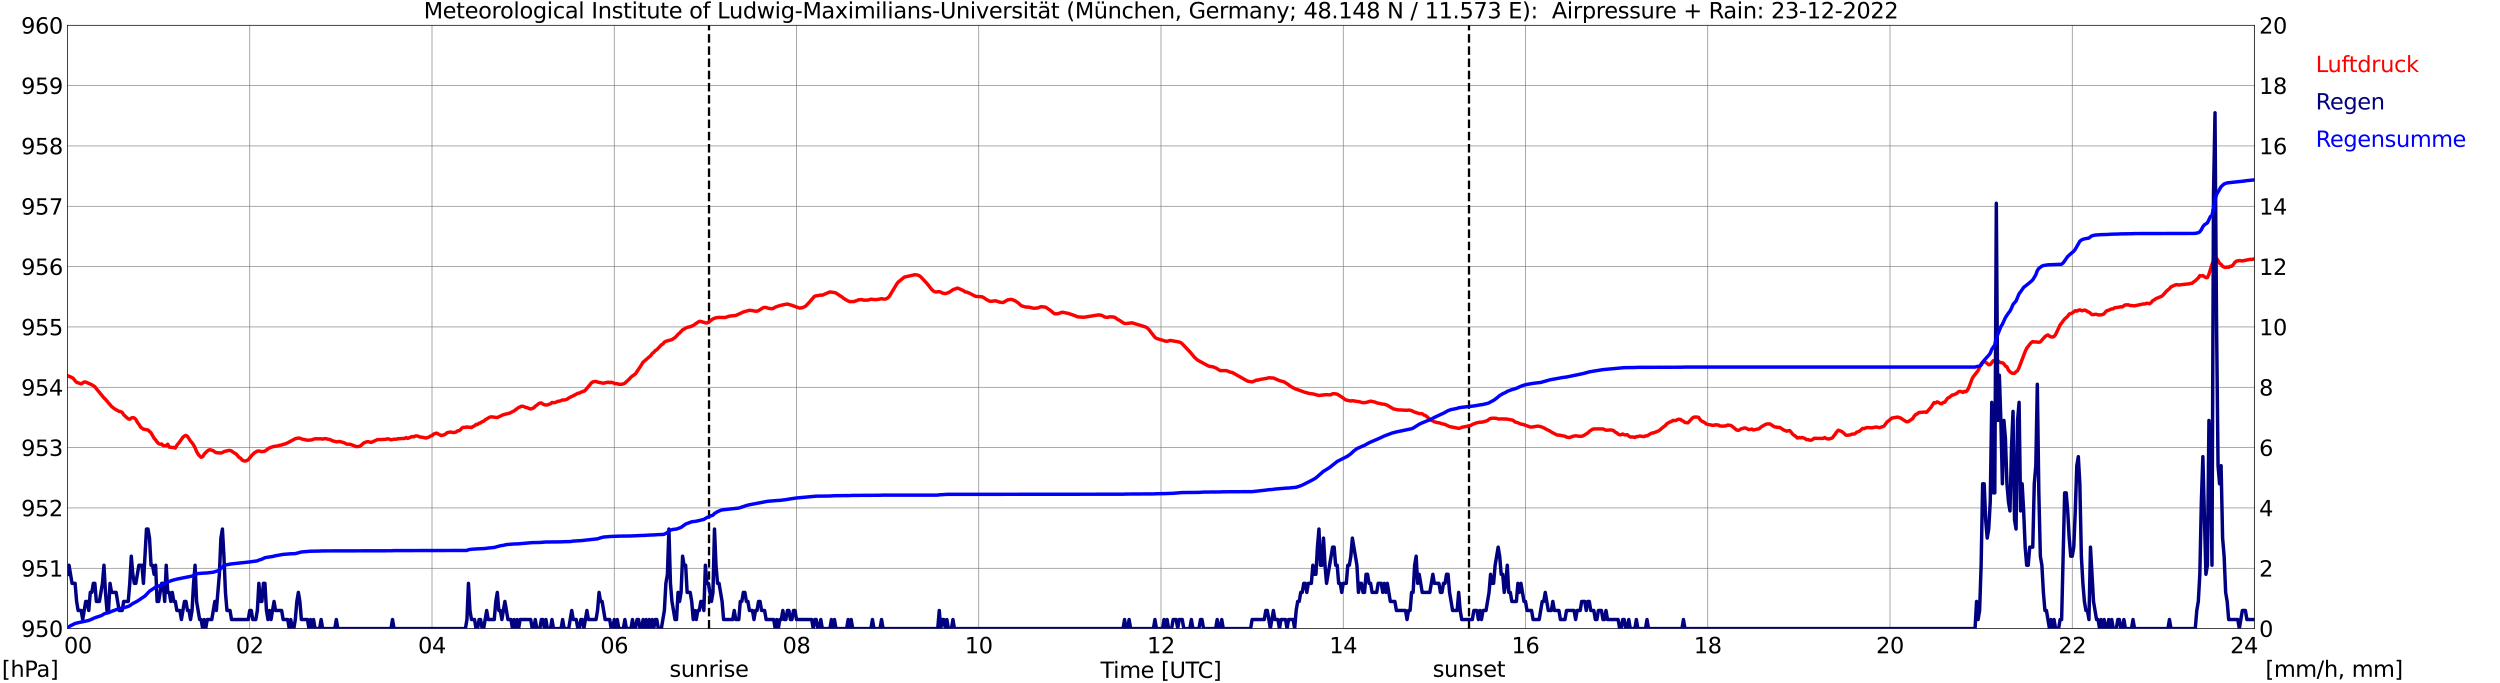 <?xml version="1.0" encoding="utf-8" standalone="no"?>
<!DOCTYPE svg PUBLIC "-//W3C//DTD SVG 1.1//EN"
  "http://www.w3.org/Graphics/SVG/1.1/DTD/svg11.dtd">
<svg xmlns:xlink="http://www.w3.org/1999/xlink" width="1085.4pt" height="296.64pt" viewBox="0 0 1085.4 296.64" xmlns="http://www.w3.org/2000/svg" version="1.1">
 <defs>
  <style type="text/css">*{stroke-linejoin: round; stroke-linecap: butt}</style>
 </defs>
 <g id="figure_1">
  <g id="patch_1">
   <path d="M 0 296.64 
L 1085.4 296.64 
L 1085.4 0 
L 0 0 
z
" style="fill: #ffffff"/>
  </g>
  <g id="axes_1">
   <g id="patch_2">
    <path d="M 29.306 272.909 
L 978.814 272.909 
L 978.814 10.976 
L 29.306 10.976 
z
" style="fill: #ffffff"/>
   </g>
   <g id="patch_3">
    <path d="M 978.814 272.909 
L 978.814 272.909 
L 978.814 10.976 
L 978.814 10.976 
z
" clip-path="url(#pad6d66fe5e)" style="fill: #d3d3d3; opacity: 0.25; stroke: #d3d3d3; stroke-linejoin: miter"/>
   </g>
   <g id="matplotlib.axis_1">
    <g id="xtick_1">
     <g id="line2d_1">
      <path d="M 29.306 272.909 
L 29.306 10.976 
" clip-path="url(#pad6d66fe5e)" style="fill: none; stroke: #808080; stroke-width: 0.3; stroke-linecap: square"/>
     </g>
     <g id="line2d_2"/>
     <g id="text_1">
      <!--    00 -->
      <g transform="translate(18.733 283.627) scale(0.095 -0.095)">
       <defs>
        <path id="DejaVuSans-20" transform="scale(0.016)"/>
        <path id="DejaVuSans-30" d="M 2034 4250 
Q 1547 4250 1301 3770 
Q 1056 3291 1056 2328 
Q 1056 1369 1301 889 
Q 1547 409 2034 409 
Q 2525 409 2770 889 
Q 3016 1369 3016 2328 
Q 3016 3291 2770 3770 
Q 2525 4250 2034 4250 
z
M 2034 4750 
Q 2819 4750 3233 4129 
Q 3647 3509 3647 2328 
Q 3647 1150 3233 529 
Q 2819 -91 2034 -91 
Q 1250 -91 836 529 
Q 422 1150 422 2328 
Q 422 3509 836 4129 
Q 1250 4750 2034 4750 
z
" transform="scale(0.016)"/>
       </defs>
       <use xlink:href="#DejaVuSans-20"/>
       <use xlink:href="#DejaVuSans-20" transform="translate(31.787 0)"/>
       <use xlink:href="#DejaVuSans-20" transform="translate(63.574 0)"/>
       <use xlink:href="#DejaVuSans-30" transform="translate(95.361 0)"/>
       <use xlink:href="#DejaVuSans-30" transform="translate(158.984 0)"/>
      </g>
     </g>
    </g>
    <g id="xtick_2">
     <g id="line2d_3">
      <path d="M 108.431 272.909 
L 108.431 10.976 
" clip-path="url(#pad6d66fe5e)" style="fill: none; stroke: #808080; stroke-width: 0.3; stroke-linecap: square"/>
     </g>
     <g id="line2d_4"/>
     <g id="text_2">
      <!-- 02 -->
      <g transform="translate(102.387 283.627) scale(0.095 -0.095)">
       <defs>
        <path id="DejaVuSans-32" d="M 1228 531 
L 3431 531 
L 3431 0 
L 469 0 
L 469 531 
Q 828 903 1448 1529 
Q 2069 2156 2228 2338 
Q 2531 2678 2651 2914 
Q 2772 3150 2772 3378 
Q 2772 3750 2511 3984 
Q 2250 4219 1831 4219 
Q 1534 4219 1204 4116 
Q 875 4013 500 3803 
L 500 4441 
Q 881 4594 1212 4672 
Q 1544 4750 1819 4750 
Q 2544 4750 2975 4387 
Q 3406 4025 3406 3419 
Q 3406 3131 3298 2873 
Q 3191 2616 2906 2266 
Q 2828 2175 2409 1742 
Q 1991 1309 1228 531 
z
" transform="scale(0.016)"/>
       </defs>
       <use xlink:href="#DejaVuSans-30"/>
       <use xlink:href="#DejaVuSans-32" transform="translate(63.623 0)"/>
      </g>
     </g>
    </g>
    <g id="xtick_3">
     <g id="line2d_5">
      <path d="M 187.557 272.909 
L 187.557 10.976 
" clip-path="url(#pad6d66fe5e)" style="fill: none; stroke: #808080; stroke-width: 0.3; stroke-linecap: square"/>
     </g>
     <g id="line2d_6"/>
     <g id="text_3">
      <!-- 04 -->
      <g transform="translate(181.513 283.627) scale(0.095 -0.095)">
       <defs>
        <path id="DejaVuSans-34" d="M 2419 4116 
L 825 1625 
L 2419 1625 
L 2419 4116 
z
M 2253 4666 
L 3047 4666 
L 3047 1625 
L 3713 1625 
L 3713 1100 
L 3047 1100 
L 3047 0 
L 2419 0 
L 2419 1100 
L 313 1100 
L 313 1709 
L 2253 4666 
z
" transform="scale(0.016)"/>
       </defs>
       <use xlink:href="#DejaVuSans-30"/>
       <use xlink:href="#DejaVuSans-34" transform="translate(63.623 0)"/>
      </g>
     </g>
    </g>
    <g id="xtick_4">
     <g id="line2d_7">
      <path d="M 266.683 272.909 
L 266.683 10.976 
" clip-path="url(#pad6d66fe5e)" style="fill: none; stroke: #808080; stroke-width: 0.3; stroke-linecap: square"/>
     </g>
     <g id="line2d_8"/>
     <g id="text_4">
      <!-- 06 -->
      <g transform="translate(260.638 283.627) scale(0.095 -0.095)">
       <defs>
        <path id="DejaVuSans-36" d="M 2113 2584 
Q 1688 2584 1439 2293 
Q 1191 2003 1191 1497 
Q 1191 994 1439 701 
Q 1688 409 2113 409 
Q 2538 409 2786 701 
Q 3034 994 3034 1497 
Q 3034 2003 2786 2293 
Q 2538 2584 2113 2584 
z
M 3366 4563 
L 3366 3988 
Q 3128 4100 2886 4159 
Q 2644 4219 2406 4219 
Q 1781 4219 1451 3797 
Q 1122 3375 1075 2522 
Q 1259 2794 1537 2939 
Q 1816 3084 2150 3084 
Q 2853 3084 3261 2657 
Q 3669 2231 3669 1497 
Q 3669 778 3244 343 
Q 2819 -91 2113 -91 
Q 1303 -91 875 529 
Q 447 1150 447 2328 
Q 447 3434 972 4092 
Q 1497 4750 2381 4750 
Q 2619 4750 2861 4703 
Q 3103 4656 3366 4563 
z
" transform="scale(0.016)"/>
       </defs>
       <use xlink:href="#DejaVuSans-30"/>
       <use xlink:href="#DejaVuSans-36" transform="translate(63.623 0)"/>
      </g>
     </g>
    </g>
    <g id="xtick_5">
     <g id="line2d_9">
      <path d="M 345.808 272.909 
L 345.808 10.976 
" clip-path="url(#pad6d66fe5e)" style="fill: none; stroke: #808080; stroke-width: 0.3; stroke-linecap: square"/>
     </g>
     <g id="line2d_10"/>
     <g id="text_5">
      <!-- 08 -->
      <g transform="translate(339.764 283.627) scale(0.095 -0.095)">
       <defs>
        <path id="DejaVuSans-38" d="M 2034 2216 
Q 1584 2216 1326 1975 
Q 1069 1734 1069 1313 
Q 1069 891 1326 650 
Q 1584 409 2034 409 
Q 2484 409 2743 651 
Q 3003 894 3003 1313 
Q 3003 1734 2745 1975 
Q 2488 2216 2034 2216 
z
M 1403 2484 
Q 997 2584 770 2862 
Q 544 3141 544 3541 
Q 544 4100 942 4425 
Q 1341 4750 2034 4750 
Q 2731 4750 3128 4425 
Q 3525 4100 3525 3541 
Q 3525 3141 3298 2862 
Q 3072 2584 2669 2484 
Q 3125 2378 3379 2068 
Q 3634 1759 3634 1313 
Q 3634 634 3220 271 
Q 2806 -91 2034 -91 
Q 1263 -91 848 271 
Q 434 634 434 1313 
Q 434 1759 690 2068 
Q 947 2378 1403 2484 
z
M 1172 3481 
Q 1172 3119 1398 2916 
Q 1625 2713 2034 2713 
Q 2441 2713 2670 2916 
Q 2900 3119 2900 3481 
Q 2900 3844 2670 4047 
Q 2441 4250 2034 4250 
Q 1625 4250 1398 4047 
Q 1172 3844 1172 3481 
z
" transform="scale(0.016)"/>
       </defs>
       <use xlink:href="#DejaVuSans-30"/>
       <use xlink:href="#DejaVuSans-38" transform="translate(63.623 0)"/>
      </g>
     </g>
    </g>
    <g id="xtick_6">
     <g id="line2d_11">
      <path d="M 424.934 272.909 
L 424.934 10.976 
" clip-path="url(#pad6d66fe5e)" style="fill: none; stroke: #808080; stroke-width: 0.3; stroke-linecap: square"/>
     </g>
     <g id="line2d_12"/>
     <g id="text_6">
      <!-- 10 -->
      <g transform="translate(418.89 283.627) scale(0.095 -0.095)">
       <defs>
        <path id="DejaVuSans-31" d="M 794 531 
L 1825 531 
L 1825 4091 
L 703 3866 
L 703 4441 
L 1819 4666 
L 2450 4666 
L 2450 531 
L 3481 531 
L 3481 0 
L 794 0 
L 794 531 
z
" transform="scale(0.016)"/>
       </defs>
       <use xlink:href="#DejaVuSans-31"/>
       <use xlink:href="#DejaVuSans-30" transform="translate(63.623 0)"/>
      </g>
     </g>
    </g>
    <g id="xtick_7">
     <g id="line2d_13">
      <path d="M 504.06 272.909 
L 504.06 10.976 
" clip-path="url(#pad6d66fe5e)" style="fill: none; stroke: #808080; stroke-width: 0.3; stroke-linecap: square"/>
     </g>
     <g id="line2d_14"/>
     <g id="text_7">
      <!-- 12 -->
      <g transform="translate(498.015 283.627) scale(0.095 -0.095)">
       <use xlink:href="#DejaVuSans-31"/>
       <use xlink:href="#DejaVuSans-32" transform="translate(63.623 0)"/>
      </g>
     </g>
    </g>
    <g id="xtick_8">
     <g id="line2d_15">
      <path d="M 583.185 272.909 
L 583.185 10.976 
" clip-path="url(#pad6d66fe5e)" style="fill: none; stroke: #808080; stroke-width: 0.3; stroke-linecap: square"/>
     </g>
     <g id="line2d_16"/>
     <g id="text_8">
      <!-- 14 -->
      <g transform="translate(577.141 283.627) scale(0.095 -0.095)">
       <use xlink:href="#DejaVuSans-31"/>
       <use xlink:href="#DejaVuSans-34" transform="translate(63.623 0)"/>
      </g>
     </g>
    </g>
    <g id="xtick_9">
     <g id="line2d_17">
      <path d="M 662.311 272.909 
L 662.311 10.976 
" clip-path="url(#pad6d66fe5e)" style="fill: none; stroke: #808080; stroke-width: 0.3; stroke-linecap: square"/>
     </g>
     <g id="line2d_18"/>
     <g id="text_9">
      <!-- 16 -->
      <g transform="translate(656.267 283.627) scale(0.095 -0.095)">
       <use xlink:href="#DejaVuSans-31"/>
       <use xlink:href="#DejaVuSans-36" transform="translate(63.623 0)"/>
      </g>
     </g>
    </g>
    <g id="xtick_10">
     <g id="line2d_19">
      <path d="M 741.437 272.909 
L 741.437 10.976 
" clip-path="url(#pad6d66fe5e)" style="fill: none; stroke: #808080; stroke-width: 0.3; stroke-linecap: square"/>
     </g>
     <g id="line2d_20"/>
     <g id="text_10">
      <!-- 18 -->
      <g transform="translate(735.392 283.627) scale(0.095 -0.095)">
       <use xlink:href="#DejaVuSans-31"/>
       <use xlink:href="#DejaVuSans-38" transform="translate(63.623 0)"/>
      </g>
     </g>
    </g>
    <g id="xtick_11">
     <g id="line2d_21">
      <path d="M 820.562 272.909 
L 820.562 10.976 
" clip-path="url(#pad6d66fe5e)" style="fill: none; stroke: #808080; stroke-width: 0.3; stroke-linecap: square"/>
     </g>
     <g id="line2d_22"/>
     <g id="text_11">
      <!-- 20 -->
      <g transform="translate(814.518 283.627) scale(0.095 -0.095)">
       <use xlink:href="#DejaVuSans-32"/>
       <use xlink:href="#DejaVuSans-30" transform="translate(63.623 0)"/>
      </g>
     </g>
    </g>
    <g id="xtick_12">
     <g id="line2d_23">
      <path d="M 899.688 272.909 
L 899.688 10.976 
" clip-path="url(#pad6d66fe5e)" style="fill: none; stroke: #808080; stroke-width: 0.3; stroke-linecap: square"/>
     </g>
     <g id="line2d_24"/>
     <g id="text_12">
      <!-- 22 -->
      <g transform="translate(893.644 283.627) scale(0.095 -0.095)">
       <use xlink:href="#DejaVuSans-32"/>
       <use xlink:href="#DejaVuSans-32" transform="translate(63.623 0)"/>
      </g>
     </g>
    </g>
    <g id="xtick_13">
     <g id="line2d_25">
      <path d="M 978.814 272.909 
L 978.814 10.976 
" clip-path="url(#pad6d66fe5e)" style="fill: none; stroke: #808080; stroke-width: 0.3; stroke-linecap: square"/>
     </g>
     <g id="line2d_26"/>
     <g id="text_13">
      <!-- 24    -->
      <g transform="translate(968.241 283.627) scale(0.095 -0.095)">
       <use xlink:href="#DejaVuSans-32"/>
       <use xlink:href="#DejaVuSans-34" transform="translate(63.623 0)"/>
       <use xlink:href="#DejaVuSans-20" transform="translate(127.246 0)"/>
       <use xlink:href="#DejaVuSans-20" transform="translate(159.033 0)"/>
       <use xlink:href="#DejaVuSans-20" transform="translate(190.82 0)"/>
      </g>
     </g>
    </g>
    <g id="text_14">
     <!-- Time [UTC] -->
     <g transform="translate(477.806 294.322) scale(0.095 -0.095)">
      <defs>
       <path id="DejaVuSans-54" d="M -19 4666 
L 3928 4666 
L 3928 4134 
L 2272 4134 
L 2272 0 
L 1638 0 
L 1638 4134 
L -19 4134 
L -19 4666 
z
" transform="scale(0.016)"/>
       <path id="DejaVuSans-69" d="M 603 3500 
L 1178 3500 
L 1178 0 
L 603 0 
L 603 3500 
z
M 603 4863 
L 1178 4863 
L 1178 4134 
L 603 4134 
L 603 4863 
z
" transform="scale(0.016)"/>
       <path id="DejaVuSans-6d" d="M 3328 2828 
Q 3544 3216 3844 3400 
Q 4144 3584 4550 3584 
Q 5097 3584 5394 3201 
Q 5691 2819 5691 2113 
L 5691 0 
L 5113 0 
L 5113 2094 
Q 5113 2597 4934 2840 
Q 4756 3084 4391 3084 
Q 3944 3084 3684 2787 
Q 3425 2491 3425 1978 
L 3425 0 
L 2847 0 
L 2847 2094 
Q 2847 2600 2669 2842 
Q 2491 3084 2119 3084 
Q 1678 3084 1418 2786 
Q 1159 2488 1159 1978 
L 1159 0 
L 581 0 
L 581 3500 
L 1159 3500 
L 1159 2956 
Q 1356 3278 1631 3431 
Q 1906 3584 2284 3584 
Q 2666 3584 2933 3390 
Q 3200 3197 3328 2828 
z
" transform="scale(0.016)"/>
       <path id="DejaVuSans-65" d="M 3597 1894 
L 3597 1613 
L 953 1613 
Q 991 1019 1311 708 
Q 1631 397 2203 397 
Q 2534 397 2845 478 
Q 3156 559 3463 722 
L 3463 178 
Q 3153 47 2828 -22 
Q 2503 -91 2169 -91 
Q 1331 -91 842 396 
Q 353 884 353 1716 
Q 353 2575 817 3079 
Q 1281 3584 2069 3584 
Q 2775 3584 3186 3129 
Q 3597 2675 3597 1894 
z
M 3022 2063 
Q 3016 2534 2758 2815 
Q 2500 3097 2075 3097 
Q 1594 3097 1305 2825 
Q 1016 2553 972 2059 
L 3022 2063 
z
" transform="scale(0.016)"/>
       <path id="DejaVuSans-5b" d="M 550 4863 
L 1875 4863 
L 1875 4416 
L 1125 4416 
L 1125 -397 
L 1875 -397 
L 1875 -844 
L 550 -844 
L 550 4863 
z
" transform="scale(0.016)"/>
       <path id="DejaVuSans-55" d="M 556 4666 
L 1191 4666 
L 1191 1831 
Q 1191 1081 1462 751 
Q 1734 422 2344 422 
Q 2950 422 3222 751 
Q 3494 1081 3494 1831 
L 3494 4666 
L 4128 4666 
L 4128 1753 
Q 4128 841 3676 375 
Q 3225 -91 2344 -91 
Q 1459 -91 1007 375 
Q 556 841 556 1753 
L 556 4666 
z
" transform="scale(0.016)"/>
       <path id="DejaVuSans-43" d="M 4122 4306 
L 4122 3641 
Q 3803 3938 3442 4084 
Q 3081 4231 2675 4231 
Q 1875 4231 1450 3742 
Q 1025 3253 1025 2328 
Q 1025 1406 1450 917 
Q 1875 428 2675 428 
Q 3081 428 3442 575 
Q 3803 722 4122 1019 
L 4122 359 
Q 3791 134 3420 21 
Q 3050 -91 2638 -91 
Q 1578 -91 968 557 
Q 359 1206 359 2328 
Q 359 3453 968 4101 
Q 1578 4750 2638 4750 
Q 3056 4750 3426 4639 
Q 3797 4528 4122 4306 
z
" transform="scale(0.016)"/>
       <path id="DejaVuSans-5d" d="M 1947 4863 
L 1947 -844 
L 622 -844 
L 622 -397 
L 1369 -397 
L 1369 4416 
L 622 4416 
L 622 4863 
L 1947 4863 
z
" transform="scale(0.016)"/>
      </defs>
      <use xlink:href="#DejaVuSans-54"/>
      <use xlink:href="#DejaVuSans-69" transform="translate(57.959 0)"/>
      <use xlink:href="#DejaVuSans-6d" transform="translate(85.742 0)"/>
      <use xlink:href="#DejaVuSans-65" transform="translate(183.154 0)"/>
      <use xlink:href="#DejaVuSans-20" transform="translate(244.678 0)"/>
      <use xlink:href="#DejaVuSans-5b" transform="translate(276.465 0)"/>
      <use xlink:href="#DejaVuSans-55" transform="translate(315.479 0)"/>
      <use xlink:href="#DejaVuSans-54" transform="translate(388.672 0)"/>
      <use xlink:href="#DejaVuSans-43" transform="translate(443.881 0)"/>
      <use xlink:href="#DejaVuSans-5d" transform="translate(513.705 0)"/>
     </g>
    </g>
   </g>
   <g id="matplotlib.axis_2">
    <g id="ytick_1">
     <g id="line2d_27">
      <path d="M 29.306 272.909 
L 978.814 272.909 
" clip-path="url(#pad6d66fe5e)" style="fill: none; stroke: #808080; stroke-width: 0.3; stroke-linecap: square"/>
     </g>
     <g id="line2d_28"/>
     <g id="text_15">
      <!-- 950 -->
      <g transform="translate(9.173 276.518) scale(0.095 -0.095)">
       <defs>
        <path id="DejaVuSans-39" d="M 703 97 
L 703 672 
Q 941 559 1184 500 
Q 1428 441 1663 441 
Q 2288 441 2617 861 
Q 2947 1281 2994 2138 
Q 2813 1869 2534 1725 
Q 2256 1581 1919 1581 
Q 1219 1581 811 2004 
Q 403 2428 403 3163 
Q 403 3881 828 4315 
Q 1253 4750 1959 4750 
Q 2769 4750 3195 4129 
Q 3622 3509 3622 2328 
Q 3622 1225 3098 567 
Q 2575 -91 1691 -91 
Q 1453 -91 1209 -44 
Q 966 3 703 97 
z
M 1959 2075 
Q 2384 2075 2632 2365 
Q 2881 2656 2881 3163 
Q 2881 3666 2632 3958 
Q 2384 4250 1959 4250 
Q 1534 4250 1286 3958 
Q 1038 3666 1038 3163 
Q 1038 2656 1286 2365 
Q 1534 2075 1959 2075 
z
" transform="scale(0.016)"/>
        <path id="DejaVuSans-35" d="M 691 4666 
L 3169 4666 
L 3169 4134 
L 1269 4134 
L 1269 2991 
Q 1406 3038 1543 3061 
Q 1681 3084 1819 3084 
Q 2600 3084 3056 2656 
Q 3513 2228 3513 1497 
Q 3513 744 3044 326 
Q 2575 -91 1722 -91 
Q 1428 -91 1123 -41 
Q 819 9 494 109 
L 494 744 
Q 775 591 1075 516 
Q 1375 441 1709 441 
Q 2250 441 2565 725 
Q 2881 1009 2881 1497 
Q 2881 1984 2565 2268 
Q 2250 2553 1709 2553 
Q 1456 2553 1204 2497 
Q 953 2441 691 2322 
L 691 4666 
z
" transform="scale(0.016)"/>
       </defs>
       <use xlink:href="#DejaVuSans-39"/>
       <use xlink:href="#DejaVuSans-35" transform="translate(63.623 0)"/>
       <use xlink:href="#DejaVuSans-30" transform="translate(127.246 0)"/>
      </g>
     </g>
    </g>
    <g id="ytick_2">
     <g id="line2d_29">
      <path d="M 29.306 246.715 
L 978.814 246.715 
" clip-path="url(#pad6d66fe5e)" style="fill: none; stroke: #808080; stroke-width: 0.3; stroke-linecap: square"/>
     </g>
     <g id="line2d_30"/>
     <g id="text_16">
      <!-- 951 -->
      <g transform="translate(9.173 250.325) scale(0.095 -0.095)">
       <use xlink:href="#DejaVuSans-39"/>
       <use xlink:href="#DejaVuSans-35" transform="translate(63.623 0)"/>
       <use xlink:href="#DejaVuSans-31" transform="translate(127.246 0)"/>
      </g>
     </g>
    </g>
    <g id="ytick_3">
     <g id="line2d_31">
      <path d="M 29.306 220.522 
L 978.814 220.522 
" clip-path="url(#pad6d66fe5e)" style="fill: none; stroke: #808080; stroke-width: 0.3; stroke-linecap: square"/>
     </g>
     <g id="line2d_32"/>
     <g id="text_17">
      <!-- 952 -->
      <g transform="translate(9.173 224.131) scale(0.095 -0.095)">
       <use xlink:href="#DejaVuSans-39"/>
       <use xlink:href="#DejaVuSans-35" transform="translate(63.623 0)"/>
       <use xlink:href="#DejaVuSans-32" transform="translate(127.246 0)"/>
      </g>
     </g>
    </g>
    <g id="ytick_4">
     <g id="line2d_33">
      <path d="M 29.306 194.329 
L 978.814 194.329 
" clip-path="url(#pad6d66fe5e)" style="fill: none; stroke: #808080; stroke-width: 0.3; stroke-linecap: square"/>
     </g>
     <g id="line2d_34"/>
     <g id="text_18">
      <!-- 953 -->
      <g transform="translate(9.173 197.938) scale(0.095 -0.095)">
       <defs>
        <path id="DejaVuSans-33" d="M 2597 2516 
Q 3050 2419 3304 2112 
Q 3559 1806 3559 1356 
Q 3559 666 3084 287 
Q 2609 -91 1734 -91 
Q 1441 -91 1130 -33 
Q 819 25 488 141 
L 488 750 
Q 750 597 1062 519 
Q 1375 441 1716 441 
Q 2309 441 2620 675 
Q 2931 909 2931 1356 
Q 2931 1769 2642 2001 
Q 2353 2234 1838 2234 
L 1294 2234 
L 1294 2753 
L 1863 2753 
Q 2328 2753 2575 2939 
Q 2822 3125 2822 3475 
Q 2822 3834 2567 4026 
Q 2313 4219 1838 4219 
Q 1578 4219 1281 4162 
Q 984 4106 628 3988 
L 628 4550 
Q 988 4650 1302 4700 
Q 1616 4750 1894 4750 
Q 2613 4750 3031 4423 
Q 3450 4097 3450 3541 
Q 3450 3153 3228 2886 
Q 3006 2619 2597 2516 
z
" transform="scale(0.016)"/>
       </defs>
       <use xlink:href="#DejaVuSans-39"/>
       <use xlink:href="#DejaVuSans-35" transform="translate(63.623 0)"/>
       <use xlink:href="#DejaVuSans-33" transform="translate(127.246 0)"/>
      </g>
     </g>
    </g>
    <g id="ytick_5">
     <g id="line2d_35">
      <path d="M 29.306 168.136 
L 978.814 168.136 
" clip-path="url(#pad6d66fe5e)" style="fill: none; stroke: #808080; stroke-width: 0.3; stroke-linecap: square"/>
     </g>
     <g id="line2d_36"/>
     <g id="text_19">
      <!-- 954 -->
      <g transform="translate(9.173 171.745) scale(0.095 -0.095)">
       <use xlink:href="#DejaVuSans-39"/>
       <use xlink:href="#DejaVuSans-35" transform="translate(63.623 0)"/>
       <use xlink:href="#DejaVuSans-34" transform="translate(127.246 0)"/>
      </g>
     </g>
    </g>
    <g id="ytick_6">
     <g id="line2d_37">
      <path d="M 29.306 141.942 
L 978.814 141.942 
" clip-path="url(#pad6d66fe5e)" style="fill: none; stroke: #808080; stroke-width: 0.3; stroke-linecap: square"/>
     </g>
     <g id="line2d_38"/>
     <g id="text_20">
      <!-- 955 -->
      <g transform="translate(9.173 145.551) scale(0.095 -0.095)">
       <use xlink:href="#DejaVuSans-39"/>
       <use xlink:href="#DejaVuSans-35" transform="translate(63.623 0)"/>
       <use xlink:href="#DejaVuSans-35" transform="translate(127.246 0)"/>
      </g>
     </g>
    </g>
    <g id="ytick_7">
     <g id="line2d_39">
      <path d="M 29.306 115.749 
L 978.814 115.749 
" clip-path="url(#pad6d66fe5e)" style="fill: none; stroke: #808080; stroke-width: 0.3; stroke-linecap: square"/>
     </g>
     <g id="line2d_40"/>
     <g id="text_21">
      <!-- 956 -->
      <g transform="translate(9.173 119.358) scale(0.095 -0.095)">
       <use xlink:href="#DejaVuSans-39"/>
       <use xlink:href="#DejaVuSans-35" transform="translate(63.623 0)"/>
       <use xlink:href="#DejaVuSans-36" transform="translate(127.246 0)"/>
      </g>
     </g>
    </g>
    <g id="ytick_8">
     <g id="line2d_41">
      <path d="M 29.306 89.556 
L 978.814 89.556 
" clip-path="url(#pad6d66fe5e)" style="fill: none; stroke: #808080; stroke-width: 0.3; stroke-linecap: square"/>
     </g>
     <g id="line2d_42"/>
     <g id="text_22">
      <!-- 957 -->
      <g transform="translate(9.173 93.165) scale(0.095 -0.095)">
       <defs>
        <path id="DejaVuSans-37" d="M 525 4666 
L 3525 4666 
L 3525 4397 
L 1831 0 
L 1172 0 
L 2766 4134 
L 525 4134 
L 525 4666 
z
" transform="scale(0.016)"/>
       </defs>
       <use xlink:href="#DejaVuSans-39"/>
       <use xlink:href="#DejaVuSans-35" transform="translate(63.623 0)"/>
       <use xlink:href="#DejaVuSans-37" transform="translate(127.246 0)"/>
      </g>
     </g>
    </g>
    <g id="ytick_9">
     <g id="line2d_43">
      <path d="M 29.306 63.362 
L 978.814 63.362 
" clip-path="url(#pad6d66fe5e)" style="fill: none; stroke: #808080; stroke-width: 0.3; stroke-linecap: square"/>
     </g>
     <g id="line2d_44"/>
     <g id="text_23">
      <!-- 958 -->
      <g transform="translate(9.173 66.972) scale(0.095 -0.095)">
       <use xlink:href="#DejaVuSans-39"/>
       <use xlink:href="#DejaVuSans-35" transform="translate(63.623 0)"/>
       <use xlink:href="#DejaVuSans-38" transform="translate(127.246 0)"/>
      </g>
     </g>
    </g>
    <g id="ytick_10">
     <g id="line2d_45">
      <path d="M 29.306 37.169 
L 978.814 37.169 
" clip-path="url(#pad6d66fe5e)" style="fill: none; stroke: #808080; stroke-width: 0.3; stroke-linecap: square"/>
     </g>
     <g id="line2d_46"/>
     <g id="text_24">
      <!-- 959 -->
      <g transform="translate(9.173 40.778) scale(0.095 -0.095)">
       <use xlink:href="#DejaVuSans-39"/>
       <use xlink:href="#DejaVuSans-35" transform="translate(63.623 0)"/>
       <use xlink:href="#DejaVuSans-39" transform="translate(127.246 0)"/>
      </g>
     </g>
    </g>
    <g id="ytick_11">
     <g id="line2d_47">
      <path d="M 29.306 10.976 
L 978.814 10.976 
" clip-path="url(#pad6d66fe5e)" style="fill: none; stroke: #808080; stroke-width: 0.3; stroke-linecap: square"/>
     </g>
     <g id="line2d_48"/>
     <g id="text_25">
      <!-- 960 -->
      <g transform="translate(9.173 14.585) scale(0.095 -0.095)">
       <use xlink:href="#DejaVuSans-39"/>
       <use xlink:href="#DejaVuSans-36" transform="translate(63.623 0)"/>
       <use xlink:href="#DejaVuSans-30" transform="translate(127.246 0)"/>
      </g>
     </g>
    </g>
   </g>
   <g id="line2d_49">
    <path d="M 307.828 272.909 
L 307.828 10.976 
" clip-path="url(#pad6d66fe5e)" style="fill: none; stroke-dasharray: 3.7,1.6; stroke-dashoffset: 0; stroke: #000000"/>
   </g>
   <g id="line2d_50">
    <path d="M 637.782 272.909 
L 637.782 10.976 
" clip-path="url(#pad6d66fe5e)" style="fill: none; stroke-dasharray: 3.7,1.6; stroke-dashoffset: 0; stroke: #000000"/>
   </g>
   <g id="line2d_51">
    <path d="M 29.306 163.072 
L 31.284 163.945 
L 31.943 164.416 
L 32.603 165.307 
L 33.262 165.988 
L 35.24 166.669 
L 36.559 165.831 
L 37.218 165.883 
L 39.856 167.035 
L 41.175 167.926 
L 42.493 169.55 
L 45.131 172.746 
L 45.79 173.374 
L 48.428 176.465 
L 49.747 177.513 
L 51.725 178.613 
L 52.384 178.718 
L 53.043 179.032 
L 53.703 180.08 
L 55.022 181.285 
L 55.681 181.861 
L 56.34 182.018 
L 57 181.494 
L 57.659 181.285 
L 58.319 181.494 
L 58.978 182.07 
L 59.637 183.328 
L 60.297 184.166 
L 60.956 185.318 
L 61.615 185.895 
L 62.275 186.314 
L 64.253 186.68 
L 65.572 187.938 
L 66.89 190.243 
L 67.55 190.976 
L 68.209 191.919 
L 68.869 192.6 
L 69.528 192.862 
L 70.187 192.757 
L 70.847 193.491 
L 72.166 193.543 
L 72.825 192.862 
L 73.484 194.119 
L 74.803 194.276 
L 75.462 194.276 
L 76.122 194.538 
L 76.781 193.334 
L 78.1 191.71 
L 79.419 189.824 
L 80.078 189.3 
L 80.737 189.038 
L 81.397 189.457 
L 82.716 191.5 
L 83.375 192.233 
L 84.034 193.176 
L 84.694 194.434 
L 85.353 196.058 
L 86.013 197.158 
L 86.672 197.996 
L 87.331 198.52 
L 87.991 198.258 
L 88.65 197.158 
L 89.969 195.848 
L 90.628 195.377 
L 91.288 195.272 
L 92.606 195.691 
L 93.266 196.215 
L 93.925 196.529 
L 95.244 196.634 
L 95.903 196.686 
L 96.563 196.477 
L 97.222 196.058 
L 99.2 195.586 
L 99.86 195.586 
L 100.519 195.796 
L 101.178 196.32 
L 102.497 197.105 
L 103.816 198.572 
L 104.475 198.939 
L 105.135 199.725 
L 105.794 200.091 
L 106.453 200.144 
L 107.113 199.987 
L 107.772 199.62 
L 109.091 197.944 
L 110.41 196.634 
L 111.728 195.848 
L 112.388 195.796 
L 113.707 196.11 
L 115.025 195.848 
L 116.344 194.905 
L 117.003 194.434 
L 118.982 193.805 
L 120.3 193.648 
L 121.619 193.281 
L 122.278 193.229 
L 122.938 192.914 
L 123.597 192.81 
L 124.916 192.233 
L 128.213 190.452 
L 129.532 190.19 
L 130.191 190.243 
L 130.85 190.557 
L 133.488 191.133 
L 135.466 190.976 
L 136.125 190.662 
L 136.785 190.505 
L 139.422 190.505 
L 140.082 190.662 
L 140.741 190.452 
L 141.4 190.452 
L 142.719 190.767 
L 143.379 190.819 
L 144.038 191.29 
L 146.016 191.814 
L 146.676 191.814 
L 147.335 191.657 
L 149.313 192.181 
L 150.632 192.862 
L 151.951 192.862 
L 153.929 193.595 
L 154.588 193.91 
L 155.907 193.805 
L 156.566 193.543 
L 157.885 192.338 
L 159.204 191.814 
L 159.863 191.762 
L 161.182 192.076 
L 163.819 190.871 
L 167.116 190.767 
L 168.435 190.505 
L 169.094 190.662 
L 169.754 190.976 
L 171.073 190.662 
L 171.732 190.714 
L 173.051 190.452 
L 175.688 190.347 
L 176.348 189.981 
L 177.007 190.347 
L 178.985 189.509 
L 179.645 189.666 
L 180.304 189.3 
L 180.963 189.247 
L 181.623 189.405 
L 182.282 189.719 
L 183.601 189.876 
L 184.92 190.19 
L 186.238 189.771 
L 186.898 189.3 
L 187.557 189.143 
L 188.216 188.462 
L 189.535 188.042 
L 191.513 189.09 
L 192.832 188.776 
L 193.492 188.409 
L 194.151 187.833 
L 195.47 187.571 
L 196.788 187.781 
L 197.448 187.728 
L 198.107 187.519 
L 198.767 186.995 
L 199.426 186.995 
L 200.745 185.685 
L 201.404 185.528 
L 202.063 185.58 
L 202.723 185.318 
L 203.382 185.528 
L 204.042 185.476 
L 204.701 185.633 
L 205.36 185.161 
L 206.02 184.899 
L 206.679 184.271 
L 207.339 184.323 
L 207.998 183.694 
L 208.657 183.642 
L 209.317 183.066 
L 209.976 182.909 
L 210.635 182.28 
L 212.614 181.127 
L 213.273 180.97 
L 215.91 181.285 
L 218.548 180.027 
L 221.186 179.399 
L 223.164 178.403 
L 225.142 176.937 
L 226.461 176.36 
L 227.12 176.413 
L 228.439 176.937 
L 229.098 177.041 
L 229.757 177.408 
L 230.417 177.565 
L 231.736 177.094 
L 232.395 176.36 
L 233.054 175.941 
L 233.714 175.365 
L 234.373 174.998 
L 235.033 174.946 
L 235.692 175.417 
L 236.351 175.732 
L 237.011 175.836 
L 237.67 175.784 
L 238.989 175.313 
L 239.648 174.736 
L 240.308 174.841 
L 240.967 174.789 
L 242.286 174.212 
L 242.945 174.16 
L 244.264 173.636 
L 244.923 173.689 
L 246.242 173.322 
L 246.901 172.798 
L 249.539 171.488 
L 250.858 170.755 
L 251.517 170.65 
L 252.836 170.021 
L 253.495 169.864 
L 254.155 169.393 
L 256.792 166.197 
L 257.451 165.778 
L 258.77 165.569 
L 259.43 165.883 
L 262.067 166.407 
L 262.726 166.145 
L 263.386 166.092 
L 264.045 165.883 
L 264.705 166.145 
L 265.364 165.935 
L 267.342 166.616 
L 268.002 166.564 
L 268.661 166.826 
L 269.98 166.826 
L 270.639 166.669 
L 271.298 166.354 
L 273.277 164.521 
L 273.936 163.735 
L 275.914 162.268 
L 277.892 159.335 
L 279.211 157.239 
L 282.508 154.41 
L 283.167 153.467 
L 283.827 152.996 
L 284.486 152.21 
L 285.145 151.843 
L 287.124 149.748 
L 287.783 149.329 
L 288.442 148.543 
L 289.102 148.176 
L 291.739 147.443 
L 293.058 146.552 
L 293.717 145.924 
L 294.377 145.138 
L 295.036 144.614 
L 296.355 143.2 
L 297.674 142.466 
L 298.333 142.152 
L 299.652 141.837 
L 300.971 141.314 
L 302.289 140.371 
L 303.608 139.532 
L 304.267 139.532 
L 304.927 139.794 
L 305.586 139.899 
L 306.246 140.213 
L 306.905 140.213 
L 307.564 139.899 
L 309.543 138.432 
L 310.861 137.961 
L 312.18 137.804 
L 314.818 137.856 
L 316.796 137.227 
L 319.433 136.966 
L 321.411 136.075 
L 322.73 135.446 
L 325.368 134.713 
L 326.686 134.87 
L 328.005 135.132 
L 328.665 135.08 
L 329.324 134.87 
L 331.302 133.613 
L 331.961 133.456 
L 332.621 133.508 
L 333.94 133.927 
L 335.258 134.032 
L 335.918 133.77 
L 336.577 133.351 
L 338.555 132.67 
L 339.874 132.355 
L 341.852 131.989 
L 343.83 132.565 
L 345.808 133.298 
L 347.127 133.77 
L 348.446 133.56 
L 349.765 132.932 
L 351.743 130.836 
L 353.062 129.265 
L 353.721 128.584 
L 355.699 128.217 
L 356.359 128.112 
L 357.018 128.165 
L 359.655 127.012 
L 360.315 126.75 
L 362.293 127.012 
L 362.952 127.222 
L 364.93 128.531 
L 365.59 128.95 
L 366.249 129.527 
L 368.227 130.679 
L 368.887 130.941 
L 370.206 130.941 
L 370.865 130.889 
L 372.843 130.155 
L 374.162 130.05 
L 374.821 130.312 
L 376.799 130.312 
L 378.118 129.893 
L 380.096 130.103 
L 381.415 129.946 
L 382.734 129.684 
L 384.053 129.893 
L 384.712 129.736 
L 385.371 129.369 
L 386.031 128.793 
L 387.349 126.593 
L 389.328 123.293 
L 389.987 122.454 
L 392.624 120.307 
L 397.24 119.259 
L 398.559 119.468 
L 399.218 119.783 
L 399.878 120.307 
L 402.515 123.135 
L 404.493 125.65 
L 405.153 126.279 
L 405.812 126.645 
L 406.471 126.803 
L 407.131 126.645 
L 407.79 126.645 
L 408.45 126.803 
L 409.109 127.222 
L 410.428 127.484 
L 411.746 127.064 
L 413.065 126.279 
L 413.725 125.755 
L 415.703 125.074 
L 417.022 125.598 
L 418.34 126.226 
L 419 126.75 
L 419.659 126.803 
L 420.978 127.326 
L 423.615 128.688 
L 426.253 128.846 
L 426.912 129.108 
L 428.231 129.998 
L 429.55 130.732 
L 430.209 130.836 
L 432.187 130.574 
L 434.165 131.203 
L 435.484 131.36 
L 437.462 130.208 
L 438.781 129.998 
L 439.44 130.05 
L 440.759 130.627 
L 442.078 131.517 
L 443.397 132.722 
L 444.716 133.141 
L 445.375 133.298 
L 446.694 133.351 
L 448.672 133.822 
L 449.991 133.77 
L 450.65 133.665 
L 451.969 133.141 
L 453.947 133.351 
L 455.925 134.66 
L 457.244 135.813 
L 457.903 136.232 
L 459.222 136.232 
L 461.2 135.551 
L 463.838 136.075 
L 466.475 136.966 
L 467.794 137.542 
L 469.113 137.647 
L 470.431 137.751 
L 477.025 136.704 
L 478.344 136.913 
L 479.663 137.647 
L 480.981 137.804 
L 481.641 137.542 
L 483.619 137.647 
L 484.278 137.961 
L 484.938 138.485 
L 486.256 139.218 
L 487.575 140.109 
L 488.235 140.423 
L 488.894 140.475 
L 491.532 140.161 
L 497.466 141.995 
L 498.125 142.414 
L 498.785 143.042 
L 500.103 144.771 
L 501.422 146.447 
L 502.082 146.919 
L 506.038 148.124 
L 506.697 148.176 
L 508.016 147.81 
L 509.335 148.019 
L 511.972 148.491 
L 512.632 148.753 
L 513.291 149.276 
L 516.588 152.734 
L 518.566 155.091 
L 519.885 156.296 
L 521.204 157.03 
L 524.501 158.811 
L 525.16 159.073 
L 526.479 159.23 
L 527.797 159.701 
L 529.776 160.906 
L 531.094 160.906 
L 532.413 160.906 
L 534.391 161.64 
L 535.051 161.744 
L 541.644 165.464 
L 543.623 165.831 
L 545.601 164.992 
L 546.26 165.045 
L 546.919 164.783 
L 550.216 164.207 
L 550.876 163.997 
L 552.195 164.102 
L 552.854 164.102 
L 555.491 165.254 
L 557.47 165.778 
L 559.448 167.035 
L 560.107 167.612 
L 562.085 168.712 
L 564.723 169.655 
L 566.701 170.388 
L 567.36 170.493 
L 568.02 170.755 
L 569.998 171.017 
L 571.976 171.541 
L 572.635 171.698 
L 575.273 171.384 
L 576.592 171.384 
L 577.251 171.436 
L 577.91 171.331 
L 578.57 170.964 
L 579.229 170.912 
L 580.548 171.122 
L 583.185 172.798 
L 583.845 173.374 
L 584.504 173.689 
L 586.482 174.108 
L 587.142 173.95 
L 588.46 174.16 
L 589.12 174.317 
L 589.779 174.317 
L 591.757 174.841 
L 593.076 174.736 
L 595.054 174.16 
L 597.032 174.579 
L 597.692 174.893 
L 600.329 175.47 
L 600.989 175.47 
L 602.307 175.941 
L 604.945 177.513 
L 606.923 177.932 
L 610.879 178.141 
L 611.539 178.037 
L 612.198 178.089 
L 612.858 178.299 
L 614.176 178.927 
L 616.154 179.556 
L 617.473 179.608 
L 618.133 180.184 
L 618.792 180.342 
L 620.111 181.389 
L 620.77 182.123 
L 622.748 183.118 
L 624.067 183.485 
L 624.726 183.537 
L 626.045 183.956 
L 627.364 184.271 
L 628.683 184.899 
L 629.342 185.214 
L 631.32 185.58 
L 633.298 185.999 
L 633.958 185.842 
L 634.617 185.528 
L 637.255 185.004 
L 638.573 184.69 
L 639.233 184.271 
L 641.211 183.537 
L 642.53 183.275 
L 643.189 183.328 
L 644.508 183.013 
L 645.827 182.594 
L 646.486 182.018 
L 647.145 181.651 
L 648.464 181.547 
L 649.783 181.651 
L 650.442 181.913 
L 652.42 181.861 
L 653.08 181.966 
L 653.739 181.861 
L 656.377 182.332 
L 657.036 182.542 
L 657.695 183.171 
L 659.014 183.537 
L 660.333 184.166 
L 660.992 184.166 
L 664.289 185.371 
L 664.949 185.423 
L 667.586 185.004 
L 668.905 185.214 
L 670.224 185.737 
L 671.542 186.471 
L 672.861 187.1 
L 673.521 187.571 
L 676.158 188.933 
L 676.817 188.881 
L 679.455 189.405 
L 680.114 189.771 
L 681.433 189.981 
L 682.752 189.457 
L 684.071 189.195 
L 686.049 189.457 
L 686.708 189.405 
L 687.368 189.195 
L 689.346 187.99 
L 690.005 187.309 
L 691.324 186.418 
L 691.983 186.209 
L 695.939 186.209 
L 697.258 186.785 
L 699.236 186.68 
L 699.896 186.733 
L 700.555 186.942 
L 701.215 187.571 
L 701.874 187.885 
L 702.533 188.462 
L 703.193 188.776 
L 703.852 188.723 
L 704.511 188.409 
L 705.171 188.776 
L 705.83 188.828 
L 706.49 188.723 
L 707.149 189.352 
L 707.808 189.719 
L 709.127 189.719 
L 709.786 189.928 
L 710.446 189.562 
L 711.105 189.562 
L 711.765 189.3 
L 713.743 189.562 
L 714.402 189.247 
L 715.062 189.247 
L 717.04 188.042 
L 717.699 187.99 
L 719.018 187.519 
L 720.337 186.942 
L 721.655 185.79 
L 722.974 184.794 
L 723.633 184.009 
L 724.952 183.223 
L 725.612 183.066 
L 726.271 182.542 
L 727.59 182.594 
L 728.249 182.175 
L 728.909 182.018 
L 729.568 182.07 
L 730.227 182.594 
L 730.887 182.856 
L 731.546 183.432 
L 732.865 183.537 
L 734.843 181.442 
L 735.502 181.075 
L 736.821 181.075 
L 737.48 181.232 
L 738.14 182.228 
L 738.799 182.804 
L 740.118 183.485 
L 740.777 184.061 
L 741.437 184.271 
L 742.756 184.48 
L 743.415 184.637 
L 744.074 184.637 
L 744.734 184.428 
L 746.052 184.533 
L 746.712 184.952 
L 748.031 185.004 
L 749.349 184.899 
L 750.009 184.533 
L 751.327 184.69 
L 751.987 185.056 
L 753.965 186.68 
L 754.624 186.838 
L 755.284 186.628 
L 755.943 186.157 
L 756.602 186.052 
L 757.262 185.79 
L 757.921 185.842 
L 759.24 186.523 
L 759.899 186.471 
L 760.559 186.261 
L 761.218 186.68 
L 763.196 186.261 
L 763.856 186.052 
L 764.515 185.423 
L 766.493 184.271 
L 767.153 184.061 
L 768.471 184.061 
L 770.449 185.371 
L 771.109 185.371 
L 771.768 185.58 
L 772.428 185.528 
L 773.087 185.79 
L 774.406 186.68 
L 775.725 187.204 
L 776.384 186.995 
L 777.043 186.942 
L 778.362 188.566 
L 779.681 189.509 
L 780.34 190.19 
L 781 189.928 
L 781.659 190.138 
L 782.318 189.928 
L 783.637 190.347 
L 784.296 190.871 
L 784.956 190.819 
L 785.615 191.081 
L 786.275 191.133 
L 786.934 190.871 
L 787.593 190.295 
L 791.55 190.347 
L 792.209 189.981 
L 792.868 190.4 
L 793.528 190.557 
L 794.187 190.557 
L 795.506 190.138 
L 796.825 188.409 
L 797.484 187.414 
L 798.143 186.785 
L 799.462 187.257 
L 800.122 187.728 
L 801.44 188.933 
L 802.1 188.985 
L 803.419 188.776 
L 804.078 188.462 
L 804.737 188.462 
L 805.397 188.304 
L 806.056 187.676 
L 807.375 187.152 
L 808.694 185.999 
L 809.353 186.104 
L 810.012 185.79 
L 810.672 185.633 
L 812.65 185.737 
L 814.628 185.371 
L 815.947 185.685 
L 817.925 185.056 
L 819.244 183.223 
L 820.562 182.228 
L 821.222 181.547 
L 823.2 181.18 
L 823.859 181.075 
L 825.178 181.494 
L 827.156 182.804 
L 827.816 183.118 
L 828.475 183.066 
L 830.453 181.704 
L 831.112 180.604 
L 831.772 179.923 
L 832.431 179.661 
L 833.091 179.084 
L 835.728 178.875 
L 836.388 179.032 
L 838.366 176.832 
L 839.684 174.789 
L 840.344 174.946 
L 841.003 174.474 
L 841.663 174.736 
L 842.322 175.155 
L 842.981 175.313 
L 843.641 174.736 
L 844.3 174.631 
L 845.619 172.85 
L 846.278 172.536 
L 847.597 171.488 
L 848.256 171.384 
L 849.575 170.807 
L 850.235 170.126 
L 850.894 169.917 
L 851.553 170.021 
L 852.213 170.388 
L 852.872 169.917 
L 853.531 170.074 
L 854.191 169.393 
L 854.85 168.136 
L 856.169 164.573 
L 856.828 163.421 
L 858.806 160.906 
L 860.125 157.973 
L 860.785 157.134 
L 861.444 156.977 
L 862.103 157.292 
L 863.422 158.339 
L 864.082 158.287 
L 865.4 156.61 
L 866.719 156.715 
L 867.378 156.558 
L 868.038 157.187 
L 868.697 157.449 
L 869.357 157.501 
L 870.016 157.92 
L 870.675 158.916 
L 871.335 159.282 
L 871.994 160.697 
L 872.653 161.43 
L 873.313 161.902 
L 873.972 162.111 
L 874.632 162.059 
L 875.291 161.378 
L 875.95 160.959 
L 876.61 159.544 
L 879.247 152.629 
L 879.907 151.215 
L 881.225 149.486 
L 881.885 148.753 
L 882.544 148.281 
L 883.204 148.491 
L 883.863 148.438 
L 885.182 148.595 
L 885.841 148.438 
L 887.819 146.186 
L 888.479 145.714 
L 889.138 145.4 
L 889.797 145.924 
L 890.457 146.238 
L 891.116 146.343 
L 891.775 146.081 
L 892.435 145.295 
L 894.413 141.104 
L 896.391 138.485 
L 897.71 137.332 
L 898.369 136.337 
L 899.688 135.918 
L 901.007 134.87 
L 901.666 135.08 
L 902.326 134.713 
L 902.985 134.503 
L 903.644 134.87 
L 904.304 134.87 
L 904.963 134.608 
L 905.622 134.765 
L 906.282 135.289 
L 906.941 135.499 
L 908.26 136.599 
L 908.919 136.599 
L 909.579 136.442 
L 910.238 136.494 
L 910.898 136.704 
L 911.557 136.756 
L 912.876 136.546 
L 913.535 136.232 
L 914.194 135.342 
L 914.854 134.818 
L 915.513 134.713 
L 916.173 134.346 
L 916.832 134.137 
L 917.491 134.084 
L 918.151 133.56 
L 918.81 133.56 
L 920.788 133.194 
L 921.448 133.246 
L 922.107 132.722 
L 922.766 132.355 
L 924.085 132.355 
L 924.745 132.617 
L 926.723 132.775 
L 930.679 131.936 
L 931.338 131.989 
L 931.998 131.622 
L 933.316 131.884 
L 933.976 131.308 
L 934.635 130.522 
L 935.295 130.208 
L 935.954 129.684 
L 938.592 128.584 
L 939.251 127.955 
L 940.57 126.436 
L 941.888 125.336 
L 942.548 124.55 
L 944.526 123.659 
L 945.185 123.555 
L 945.845 123.764 
L 947.823 123.502 
L 949.801 123.293 
L 950.46 123.24 
L 951.12 123.031 
L 951.779 122.978 
L 952.438 122.35 
L 953.098 121.931 
L 954.417 120.673 
L 955.076 119.678 
L 955.735 119.835 
L 956.395 119.626 
L 957.054 120.149 
L 957.714 120.516 
L 958.373 120.516 
L 959.032 119.049 
L 960.351 114.806 
L 961.01 113.339 
L 961.67 112.291 
L 962.329 112.082 
L 963.648 114.334 
L 964.307 114.754 
L 964.967 115.644 
L 965.626 115.958 
L 966.285 116.116 
L 966.945 115.906 
L 967.604 116.063 
L 968.264 115.592 
L 968.923 115.592 
L 969.582 114.911 
L 970.242 113.968 
L 970.901 113.392 
L 972.22 113.13 
L 973.539 113.287 
L 976.836 112.606 
L 977.495 112.671 
L 978.154 112.518 
L 978.154 112.518 
" clip-path="url(#pad6d66fe5e)" style="fill: none; stroke: #ff0000; stroke-width: 1.5; stroke-linecap: square"/>
   </g>
   <g id="patch_4">
    <path d="M 29.306 272.909 
L 29.306 10.976 
" style="fill: none; stroke: #000000; stroke-width: 0.3; stroke-linejoin: miter; stroke-linecap: square"/>
   </g>
   <g id="patch_5">
    <path d="M 29.306 272.909 
L 978.814 272.909 
" style="fill: none; stroke: #000000; stroke-width: 0.3; stroke-linejoin: miter; stroke-linecap: square"/>
   </g>
   <g id="patch_6">
    <path d="M 29.306 10.976 
L 978.814 10.976 
" style="fill: none; stroke: #000000; stroke-width: 0.3; stroke-linejoin: miter; stroke-linecap: square"/>
   </g>
   <g id="text_26">
    <!-- sunrise -->
    <g transform="translate(290.664 293.863) scale(0.095 -0.095)">
     <defs>
      <path id="DejaVuSans-73" d="M 2834 3397 
L 2834 2853 
Q 2591 2978 2328 3040 
Q 2066 3103 1784 3103 
Q 1356 3103 1142 2972 
Q 928 2841 928 2578 
Q 928 2378 1081 2264 
Q 1234 2150 1697 2047 
L 1894 2003 
Q 2506 1872 2764 1633 
Q 3022 1394 3022 966 
Q 3022 478 2636 193 
Q 2250 -91 1575 -91 
Q 1294 -91 989 -36 
Q 684 19 347 128 
L 347 722 
Q 666 556 975 473 
Q 1284 391 1588 391 
Q 1994 391 2212 530 
Q 2431 669 2431 922 
Q 2431 1156 2273 1281 
Q 2116 1406 1581 1522 
L 1381 1569 
Q 847 1681 609 1914 
Q 372 2147 372 2553 
Q 372 3047 722 3315 
Q 1072 3584 1716 3584 
Q 2034 3584 2315 3537 
Q 2597 3491 2834 3397 
z
" transform="scale(0.016)"/>
      <path id="DejaVuSans-75" d="M 544 1381 
L 544 3500 
L 1119 3500 
L 1119 1403 
Q 1119 906 1312 657 
Q 1506 409 1894 409 
Q 2359 409 2629 706 
Q 2900 1003 2900 1516 
L 2900 3500 
L 3475 3500 
L 3475 0 
L 2900 0 
L 2900 538 
Q 2691 219 2414 64 
Q 2138 -91 1772 -91 
Q 1169 -91 856 284 
Q 544 659 544 1381 
z
M 1991 3584 
L 1991 3584 
z
" transform="scale(0.016)"/>
      <path id="DejaVuSans-6e" d="M 3513 2113 
L 3513 0 
L 2938 0 
L 2938 2094 
Q 2938 2591 2744 2837 
Q 2550 3084 2163 3084 
Q 1697 3084 1428 2787 
Q 1159 2491 1159 1978 
L 1159 0 
L 581 0 
L 581 3500 
L 1159 3500 
L 1159 2956 
Q 1366 3272 1645 3428 
Q 1925 3584 2291 3584 
Q 2894 3584 3203 3211 
Q 3513 2838 3513 2113 
z
" transform="scale(0.016)"/>
      <path id="DejaVuSans-72" d="M 2631 2963 
Q 2534 3019 2420 3045 
Q 2306 3072 2169 3072 
Q 1681 3072 1420 2755 
Q 1159 2438 1159 1844 
L 1159 0 
L 581 0 
L 581 3500 
L 1159 3500 
L 1159 2956 
Q 1341 3275 1631 3429 
Q 1922 3584 2338 3584 
Q 2397 3584 2469 3576 
Q 2541 3569 2628 3553 
L 2631 2963 
z
" transform="scale(0.016)"/>
     </defs>
     <use xlink:href="#DejaVuSans-73"/>
     <use xlink:href="#DejaVuSans-75" transform="translate(52.1 0)"/>
     <use xlink:href="#DejaVuSans-6e" transform="translate(115.479 0)"/>
     <use xlink:href="#DejaVuSans-72" transform="translate(178.857 0)"/>
     <use xlink:href="#DejaVuSans-69" transform="translate(219.971 0)"/>
     <use xlink:href="#DejaVuSans-73" transform="translate(247.754 0)"/>
     <use xlink:href="#DejaVuSans-65" transform="translate(299.854 0)"/>
    </g>
   </g>
   <g id="text_27">
    <!-- sunset -->
    <g transform="translate(622.028 293.863) scale(0.095 -0.095)">
     <defs>
      <path id="DejaVuSans-74" d="M 1172 4494 
L 1172 3500 
L 2356 3500 
L 2356 3053 
L 1172 3053 
L 1172 1153 
Q 1172 725 1289 603 
Q 1406 481 1766 481 
L 2356 481 
L 2356 0 
L 1766 0 
Q 1100 0 847 248 
Q 594 497 594 1153 
L 594 3053 
L 172 3053 
L 172 3500 
L 594 3500 
L 594 4494 
L 1172 4494 
z
" transform="scale(0.016)"/>
     </defs>
     <use xlink:href="#DejaVuSans-73"/>
     <use xlink:href="#DejaVuSans-75" transform="translate(52.1 0)"/>
     <use xlink:href="#DejaVuSans-6e" transform="translate(115.479 0)"/>
     <use xlink:href="#DejaVuSans-73" transform="translate(178.857 0)"/>
     <use xlink:href="#DejaVuSans-65" transform="translate(230.957 0)"/>
     <use xlink:href="#DejaVuSans-74" transform="translate(292.48 0)"/>
    </g>
   </g>
   <g id="text_28">
    <!-- [hPa] -->
    <g transform="translate(0.821 293.863) scale(0.095 -0.095)">
     <defs>
      <path id="DejaVuSans-68" d="M 3513 2113 
L 3513 0 
L 2938 0 
L 2938 2094 
Q 2938 2591 2744 2837 
Q 2550 3084 2163 3084 
Q 1697 3084 1428 2787 
Q 1159 2491 1159 1978 
L 1159 0 
L 581 0 
L 581 4863 
L 1159 4863 
L 1159 2956 
Q 1366 3272 1645 3428 
Q 1925 3584 2291 3584 
Q 2894 3584 3203 3211 
Q 3513 2838 3513 2113 
z
" transform="scale(0.016)"/>
      <path id="DejaVuSans-50" d="M 1259 4147 
L 1259 2394 
L 2053 2394 
Q 2494 2394 2734 2622 
Q 2975 2850 2975 3272 
Q 2975 3691 2734 3919 
Q 2494 4147 2053 4147 
L 1259 4147 
z
M 628 4666 
L 2053 4666 
Q 2838 4666 3239 4311 
Q 3641 3956 3641 3272 
Q 3641 2581 3239 2228 
Q 2838 1875 2053 1875 
L 1259 1875 
L 1259 0 
L 628 0 
L 628 4666 
z
" transform="scale(0.016)"/>
      <path id="DejaVuSans-61" d="M 2194 1759 
Q 1497 1759 1228 1600 
Q 959 1441 959 1056 
Q 959 750 1161 570 
Q 1363 391 1709 391 
Q 2188 391 2477 730 
Q 2766 1069 2766 1631 
L 2766 1759 
L 2194 1759 
z
M 3341 1997 
L 3341 0 
L 2766 0 
L 2766 531 
Q 2569 213 2275 61 
Q 1981 -91 1556 -91 
Q 1019 -91 701 211 
Q 384 513 384 1019 
Q 384 1609 779 1909 
Q 1175 2209 1959 2209 
L 2766 2209 
L 2766 2266 
Q 2766 2663 2505 2880 
Q 2244 3097 1772 3097 
Q 1472 3097 1187 3025 
Q 903 2953 641 2809 
L 641 3341 
Q 956 3463 1253 3523 
Q 1550 3584 1831 3584 
Q 2591 3584 2966 3190 
Q 3341 2797 3341 1997 
z
" transform="scale(0.016)"/>
     </defs>
     <use xlink:href="#DejaVuSans-5b"/>
     <use xlink:href="#DejaVuSans-68" transform="translate(39.014 0)"/>
     <use xlink:href="#DejaVuSans-50" transform="translate(102.393 0)"/>
     <use xlink:href="#DejaVuSans-61" transform="translate(158.195 0)"/>
     <use xlink:href="#DejaVuSans-5d" transform="translate(219.475 0)"/>
    </g>
   </g>
   <g id="text_29">
    <!-- Luftdruck -->
    <g style="fill: #ff0000" transform="translate(1005.4 31.291) scale(0.095 -0.095)">
     <defs>
      <path id="DejaVuSans-4c" d="M 628 4666 
L 1259 4666 
L 1259 531 
L 3531 531 
L 3531 0 
L 628 0 
L 628 4666 
z
" transform="scale(0.016)"/>
      <path id="DejaVuSans-66" d="M 2375 4863 
L 2375 4384 
L 1825 4384 
Q 1516 4384 1395 4259 
Q 1275 4134 1275 3809 
L 1275 3500 
L 2222 3500 
L 2222 3053 
L 1275 3053 
L 1275 0 
L 697 0 
L 697 3053 
L 147 3053 
L 147 3500 
L 697 3500 
L 697 3744 
Q 697 4328 969 4595 
Q 1241 4863 1831 4863 
L 2375 4863 
z
" transform="scale(0.016)"/>
      <path id="DejaVuSans-64" d="M 2906 2969 
L 2906 4863 
L 3481 4863 
L 3481 0 
L 2906 0 
L 2906 525 
Q 2725 213 2448 61 
Q 2172 -91 1784 -91 
Q 1150 -91 751 415 
Q 353 922 353 1747 
Q 353 2572 751 3078 
Q 1150 3584 1784 3584 
Q 2172 3584 2448 3432 
Q 2725 3281 2906 2969 
z
M 947 1747 
Q 947 1113 1208 752 
Q 1469 391 1925 391 
Q 2381 391 2643 752 
Q 2906 1113 2906 1747 
Q 2906 2381 2643 2742 
Q 2381 3103 1925 3103 
Q 1469 3103 1208 2742 
Q 947 2381 947 1747 
z
" transform="scale(0.016)"/>
      <path id="DejaVuSans-63" d="M 3122 3366 
L 3122 2828 
Q 2878 2963 2633 3030 
Q 2388 3097 2138 3097 
Q 1578 3097 1268 2742 
Q 959 2388 959 1747 
Q 959 1106 1268 751 
Q 1578 397 2138 397 
Q 2388 397 2633 464 
Q 2878 531 3122 666 
L 3122 134 
Q 2881 22 2623 -34 
Q 2366 -91 2075 -91 
Q 1284 -91 818 406 
Q 353 903 353 1747 
Q 353 2603 823 3093 
Q 1294 3584 2113 3584 
Q 2378 3584 2631 3529 
Q 2884 3475 3122 3366 
z
" transform="scale(0.016)"/>
      <path id="DejaVuSans-6b" d="M 581 4863 
L 1159 4863 
L 1159 1991 
L 2875 3500 
L 3609 3500 
L 1753 1863 
L 3688 0 
L 2938 0 
L 1159 1709 
L 1159 0 
L 581 0 
L 581 4863 
z
" transform="scale(0.016)"/>
     </defs>
     <use xlink:href="#DejaVuSans-4c"/>
     <use xlink:href="#DejaVuSans-75" transform="translate(53.963 0)"/>
     <use xlink:href="#DejaVuSans-66" transform="translate(117.342 0)"/>
     <use xlink:href="#DejaVuSans-74" transform="translate(150.797 0)"/>
     <use xlink:href="#DejaVuSans-64" transform="translate(190.006 0)"/>
     <use xlink:href="#DejaVuSans-72" transform="translate(253.482 0)"/>
     <use xlink:href="#DejaVuSans-75" transform="translate(294.596 0)"/>
     <use xlink:href="#DejaVuSans-63" transform="translate(357.975 0)"/>
     <use xlink:href="#DejaVuSans-6b" transform="translate(412.955 0)"/>
    </g>
   </g>
   <g id="text_30">
    <!-- Regen -->
    <g style="fill: #000080" transform="translate(1005.4 47.531) scale(0.095 -0.095)">
     <defs>
      <path id="DejaVuSans-52" d="M 2841 2188 
Q 3044 2119 3236 1894 
Q 3428 1669 3622 1275 
L 4263 0 
L 3584 0 
L 2988 1197 
Q 2756 1666 2539 1819 
Q 2322 1972 1947 1972 
L 1259 1972 
L 1259 0 
L 628 0 
L 628 4666 
L 2053 4666 
Q 2853 4666 3247 4331 
Q 3641 3997 3641 3322 
Q 3641 2881 3436 2590 
Q 3231 2300 2841 2188 
z
M 1259 4147 
L 1259 2491 
L 2053 2491 
Q 2509 2491 2742 2702 
Q 2975 2913 2975 3322 
Q 2975 3731 2742 3939 
Q 2509 4147 2053 4147 
L 1259 4147 
z
" transform="scale(0.016)"/>
      <path id="DejaVuSans-67" d="M 2906 1791 
Q 2906 2416 2648 2759 
Q 2391 3103 1925 3103 
Q 1463 3103 1205 2759 
Q 947 2416 947 1791 
Q 947 1169 1205 825 
Q 1463 481 1925 481 
Q 2391 481 2648 825 
Q 2906 1169 2906 1791 
z
M 3481 434 
Q 3481 -459 3084 -895 
Q 2688 -1331 1869 -1331 
Q 1566 -1331 1297 -1286 
Q 1028 -1241 775 -1147 
L 775 -588 
Q 1028 -725 1275 -790 
Q 1522 -856 1778 -856 
Q 2344 -856 2625 -561 
Q 2906 -266 2906 331 
L 2906 616 
Q 2728 306 2450 153 
Q 2172 0 1784 0 
Q 1141 0 747 490 
Q 353 981 353 1791 
Q 353 2603 747 3093 
Q 1141 3584 1784 3584 
Q 2172 3584 2450 3431 
Q 2728 3278 2906 2969 
L 2906 3500 
L 3481 3500 
L 3481 434 
z
" transform="scale(0.016)"/>
     </defs>
     <use xlink:href="#DejaVuSans-52"/>
     <use xlink:href="#DejaVuSans-65" transform="translate(64.982 0)"/>
     <use xlink:href="#DejaVuSans-67" transform="translate(126.506 0)"/>
     <use xlink:href="#DejaVuSans-65" transform="translate(189.982 0)"/>
     <use xlink:href="#DejaVuSans-6e" transform="translate(251.506 0)"/>
    </g>
   </g>
   <g id="text_31">
    <!-- Regensumme -->
    <g style="fill: #0000ff" transform="translate(1005.4 63.771) scale(0.095 -0.095)">
     <use xlink:href="#DejaVuSans-52"/>
     <use xlink:href="#DejaVuSans-65" transform="translate(64.982 0)"/>
     <use xlink:href="#DejaVuSans-67" transform="translate(126.506 0)"/>
     <use xlink:href="#DejaVuSans-65" transform="translate(189.982 0)"/>
     <use xlink:href="#DejaVuSans-6e" transform="translate(251.506 0)"/>
     <use xlink:href="#DejaVuSans-73" transform="translate(314.885 0)"/>
     <use xlink:href="#DejaVuSans-75" transform="translate(366.984 0)"/>
     <use xlink:href="#DejaVuSans-6d" transform="translate(430.363 0)"/>
     <use xlink:href="#DejaVuSans-6d" transform="translate(527.775 0)"/>
     <use xlink:href="#DejaVuSans-65" transform="translate(625.188 0)"/>
    </g>
   </g>
   <g id="text_32">
    <!-- Meteorological Institute of Ludwig-Maximilians-Universität (München, Germany; 48.148 N / 11.573 E):  Airpressure + Rain: 23-12-2022 -->
    <g transform="translate(183.991 7.976) scale(0.095 -0.095)">
     <defs>
      <path id="DejaVuSans-4d" d="M 628 4666 
L 1569 4666 
L 2759 1491 
L 3956 4666 
L 4897 4666 
L 4897 0 
L 4281 0 
L 4281 4097 
L 3078 897 
L 2444 897 
L 1241 4097 
L 1241 0 
L 628 0 
L 628 4666 
z
" transform="scale(0.016)"/>
      <path id="DejaVuSans-6f" d="M 1959 3097 
Q 1497 3097 1228 2736 
Q 959 2375 959 1747 
Q 959 1119 1226 758 
Q 1494 397 1959 397 
Q 2419 397 2687 759 
Q 2956 1122 2956 1747 
Q 2956 2369 2687 2733 
Q 2419 3097 1959 3097 
z
M 1959 3584 
Q 2709 3584 3137 3096 
Q 3566 2609 3566 1747 
Q 3566 888 3137 398 
Q 2709 -91 1959 -91 
Q 1206 -91 779 398 
Q 353 888 353 1747 
Q 353 2609 779 3096 
Q 1206 3584 1959 3584 
z
" transform="scale(0.016)"/>
      <path id="DejaVuSans-6c" d="M 603 4863 
L 1178 4863 
L 1178 0 
L 603 0 
L 603 4863 
z
" transform="scale(0.016)"/>
      <path id="DejaVuSans-49" d="M 628 4666 
L 1259 4666 
L 1259 0 
L 628 0 
L 628 4666 
z
" transform="scale(0.016)"/>
      <path id="DejaVuSans-77" d="M 269 3500 
L 844 3500 
L 1563 769 
L 2278 3500 
L 2956 3500 
L 3675 769 
L 4391 3500 
L 4966 3500 
L 4050 0 
L 3372 0 
L 2619 2869 
L 1863 0 
L 1184 0 
L 269 3500 
z
" transform="scale(0.016)"/>
      <path id="DejaVuSans-2d" d="M 313 2009 
L 1997 2009 
L 1997 1497 
L 313 1497 
L 313 2009 
z
" transform="scale(0.016)"/>
      <path id="DejaVuSans-78" d="M 3513 3500 
L 2247 1797 
L 3578 0 
L 2900 0 
L 1881 1375 
L 863 0 
L 184 0 
L 1544 1831 
L 300 3500 
L 978 3500 
L 1906 2253 
L 2834 3500 
L 3513 3500 
z
" transform="scale(0.016)"/>
      <path id="DejaVuSans-76" d="M 191 3500 
L 800 3500 
L 1894 563 
L 2988 3500 
L 3597 3500 
L 2284 0 
L 1503 0 
L 191 3500 
z
" transform="scale(0.016)"/>
      <path id="DejaVuSans-e4" d="M 2194 1759 
Q 1497 1759 1228 1600 
Q 959 1441 959 1056 
Q 959 750 1161 570 
Q 1363 391 1709 391 
Q 2188 391 2477 730 
Q 2766 1069 2766 1631 
L 2766 1759 
L 2194 1759 
z
M 3341 1997 
L 3341 0 
L 2766 0 
L 2766 531 
Q 2569 213 2275 61 
Q 1981 -91 1556 -91 
Q 1019 -91 701 211 
Q 384 513 384 1019 
Q 384 1609 779 1909 
Q 1175 2209 1959 2209 
L 2766 2209 
L 2766 2266 
Q 2766 2663 2505 2880 
Q 2244 3097 1772 3097 
Q 1472 3097 1187 3025 
Q 903 2953 641 2809 
L 641 3341 
Q 956 3463 1253 3523 
Q 1550 3584 1831 3584 
Q 2591 3584 2966 3190 
Q 3341 2797 3341 1997 
z
M 2150 4850 
L 2784 4850 
L 2784 4219 
L 2150 4219 
L 2150 4850 
z
M 928 4850 
L 1562 4850 
L 1562 4219 
L 928 4219 
L 928 4850 
z
" transform="scale(0.016)"/>
      <path id="DejaVuSans-28" d="M 1984 4856 
Q 1566 4138 1362 3434 
Q 1159 2731 1159 2009 
Q 1159 1288 1364 580 
Q 1569 -128 1984 -844 
L 1484 -844 
Q 1016 -109 783 600 
Q 550 1309 550 2009 
Q 550 2706 781 3412 
Q 1013 4119 1484 4856 
L 1984 4856 
z
" transform="scale(0.016)"/>
      <path id="DejaVuSans-fc" d="M 544 1381 
L 544 3500 
L 1119 3500 
L 1119 1403 
Q 1119 906 1312 657 
Q 1506 409 1894 409 
Q 2359 409 2629 706 
Q 2900 1003 2900 1516 
L 2900 3500 
L 3475 3500 
L 3475 0 
L 2900 0 
L 2900 538 
Q 2691 219 2414 64 
Q 2138 -91 1772 -91 
Q 1169 -91 856 284 
Q 544 659 544 1381 
z
M 1991 3584 
L 1991 3584 
z
M 2278 4850 
L 2912 4850 
L 2912 4219 
L 2278 4219 
L 2278 4850 
z
M 1056 4850 
L 1690 4850 
L 1690 4219 
L 1056 4219 
L 1056 4850 
z
" transform="scale(0.016)"/>
      <path id="DejaVuSans-2c" d="M 750 794 
L 1409 794 
L 1409 256 
L 897 -744 
L 494 -744 
L 750 256 
L 750 794 
z
" transform="scale(0.016)"/>
      <path id="DejaVuSans-47" d="M 3809 666 
L 3809 1919 
L 2778 1919 
L 2778 2438 
L 4434 2438 
L 4434 434 
Q 4069 175 3628 42 
Q 3188 -91 2688 -91 
Q 1594 -91 976 548 
Q 359 1188 359 2328 
Q 359 3472 976 4111 
Q 1594 4750 2688 4750 
Q 3144 4750 3555 4637 
Q 3966 4525 4313 4306 
L 4313 3634 
Q 3963 3931 3569 4081 
Q 3175 4231 2741 4231 
Q 1884 4231 1454 3753 
Q 1025 3275 1025 2328 
Q 1025 1384 1454 906 
Q 1884 428 2741 428 
Q 3075 428 3337 486 
Q 3600 544 3809 666 
z
" transform="scale(0.016)"/>
      <path id="DejaVuSans-79" d="M 2059 -325 
Q 1816 -950 1584 -1140 
Q 1353 -1331 966 -1331 
L 506 -1331 
L 506 -850 
L 844 -850 
Q 1081 -850 1212 -737 
Q 1344 -625 1503 -206 
L 1606 56 
L 191 3500 
L 800 3500 
L 1894 763 
L 2988 3500 
L 3597 3500 
L 2059 -325 
z
" transform="scale(0.016)"/>
      <path id="DejaVuSans-3b" d="M 750 3309 
L 1409 3309 
L 1409 2516 
L 750 2516 
L 750 3309 
z
M 750 794 
L 1409 794 
L 1409 256 
L 897 -744 
L 494 -744 
L 750 256 
L 750 794 
z
" transform="scale(0.016)"/>
      <path id="DejaVuSans-2e" d="M 684 794 
L 1344 794 
L 1344 0 
L 684 0 
L 684 794 
z
" transform="scale(0.016)"/>
      <path id="DejaVuSans-4e" d="M 628 4666 
L 1478 4666 
L 3547 763 
L 3547 4666 
L 4159 4666 
L 4159 0 
L 3309 0 
L 1241 3903 
L 1241 0 
L 628 0 
L 628 4666 
z
" transform="scale(0.016)"/>
      <path id="DejaVuSans-2f" d="M 1625 4666 
L 2156 4666 
L 531 -594 
L 0 -594 
L 1625 4666 
z
" transform="scale(0.016)"/>
      <path id="DejaVuSans-45" d="M 628 4666 
L 3578 4666 
L 3578 4134 
L 1259 4134 
L 1259 2753 
L 3481 2753 
L 3481 2222 
L 1259 2222 
L 1259 531 
L 3634 531 
L 3634 0 
L 628 0 
L 628 4666 
z
" transform="scale(0.016)"/>
      <path id="DejaVuSans-29" d="M 513 4856 
L 1013 4856 
Q 1481 4119 1714 3412 
Q 1947 2706 1947 2009 
Q 1947 1309 1714 600 
Q 1481 -109 1013 -844 
L 513 -844 
Q 928 -128 1133 580 
Q 1338 1288 1338 2009 
Q 1338 2731 1133 3434 
Q 928 4138 513 4856 
z
" transform="scale(0.016)"/>
      <path id="DejaVuSans-3a" d="M 750 794 
L 1409 794 
L 1409 0 
L 750 0 
L 750 794 
z
M 750 3309 
L 1409 3309 
L 1409 2516 
L 750 2516 
L 750 3309 
z
" transform="scale(0.016)"/>
      <path id="DejaVuSans-41" d="M 2188 4044 
L 1331 1722 
L 3047 1722 
L 2188 4044 
z
M 1831 4666 
L 2547 4666 
L 4325 0 
L 3669 0 
L 3244 1197 
L 1141 1197 
L 716 0 
L 50 0 
L 1831 4666 
z
" transform="scale(0.016)"/>
      <path id="DejaVuSans-70" d="M 1159 525 
L 1159 -1331 
L 581 -1331 
L 581 3500 
L 1159 3500 
L 1159 2969 
Q 1341 3281 1617 3432 
Q 1894 3584 2278 3584 
Q 2916 3584 3314 3078 
Q 3713 2572 3713 1747 
Q 3713 922 3314 415 
Q 2916 -91 2278 -91 
Q 1894 -91 1617 61 
Q 1341 213 1159 525 
z
M 3116 1747 
Q 3116 2381 2855 2742 
Q 2594 3103 2138 3103 
Q 1681 3103 1420 2742 
Q 1159 2381 1159 1747 
Q 1159 1113 1420 752 
Q 1681 391 2138 391 
Q 2594 391 2855 752 
Q 3116 1113 3116 1747 
z
" transform="scale(0.016)"/>
      <path id="DejaVuSans-2b" d="M 2944 4013 
L 2944 2272 
L 4684 2272 
L 4684 1741 
L 2944 1741 
L 2944 0 
L 2419 0 
L 2419 1741 
L 678 1741 
L 678 2272 
L 2419 2272 
L 2419 4013 
L 2944 4013 
z
" transform="scale(0.016)"/>
     </defs>
     <use xlink:href="#DejaVuSans-4d"/>
     <use xlink:href="#DejaVuSans-65" transform="translate(86.279 0)"/>
     <use xlink:href="#DejaVuSans-74" transform="translate(147.803 0)"/>
     <use xlink:href="#DejaVuSans-65" transform="translate(187.012 0)"/>
     <use xlink:href="#DejaVuSans-6f" transform="translate(248.535 0)"/>
     <use xlink:href="#DejaVuSans-72" transform="translate(309.717 0)"/>
     <use xlink:href="#DejaVuSans-6f" transform="translate(348.58 0)"/>
     <use xlink:href="#DejaVuSans-6c" transform="translate(409.762 0)"/>
     <use xlink:href="#DejaVuSans-6f" transform="translate(437.545 0)"/>
     <use xlink:href="#DejaVuSans-67" transform="translate(498.727 0)"/>
     <use xlink:href="#DejaVuSans-69" transform="translate(562.203 0)"/>
     <use xlink:href="#DejaVuSans-63" transform="translate(589.986 0)"/>
     <use xlink:href="#DejaVuSans-61" transform="translate(644.967 0)"/>
     <use xlink:href="#DejaVuSans-6c" transform="translate(706.246 0)"/>
     <use xlink:href="#DejaVuSans-20" transform="translate(734.029 0)"/>
     <use xlink:href="#DejaVuSans-49" transform="translate(765.816 0)"/>
     <use xlink:href="#DejaVuSans-6e" transform="translate(795.309 0)"/>
     <use xlink:href="#DejaVuSans-73" transform="translate(858.688 0)"/>
     <use xlink:href="#DejaVuSans-74" transform="translate(910.787 0)"/>
     <use xlink:href="#DejaVuSans-69" transform="translate(949.996 0)"/>
     <use xlink:href="#DejaVuSans-74" transform="translate(977.779 0)"/>
     <use xlink:href="#DejaVuSans-75" transform="translate(1016.988 0)"/>
     <use xlink:href="#DejaVuSans-74" transform="translate(1080.367 0)"/>
     <use xlink:href="#DejaVuSans-65" transform="translate(1119.576 0)"/>
     <use xlink:href="#DejaVuSans-20" transform="translate(1181.1 0)"/>
     <use xlink:href="#DejaVuSans-6f" transform="translate(1212.887 0)"/>
     <use xlink:href="#DejaVuSans-66" transform="translate(1274.068 0)"/>
     <use xlink:href="#DejaVuSans-20" transform="translate(1309.273 0)"/>
     <use xlink:href="#DejaVuSans-4c" transform="translate(1341.061 0)"/>
     <use xlink:href="#DejaVuSans-75" transform="translate(1395.023 0)"/>
     <use xlink:href="#DejaVuSans-64" transform="translate(1458.402 0)"/>
     <use xlink:href="#DejaVuSans-77" transform="translate(1521.879 0)"/>
     <use xlink:href="#DejaVuSans-69" transform="translate(1603.666 0)"/>
     <use xlink:href="#DejaVuSans-67" transform="translate(1631.449 0)"/>
     <use xlink:href="#DejaVuSans-2d" transform="translate(1694.926 0)"/>
     <use xlink:href="#DejaVuSans-4d" transform="translate(1731.01 0)"/>
     <use xlink:href="#DejaVuSans-61" transform="translate(1817.289 0)"/>
     <use xlink:href="#DejaVuSans-78" transform="translate(1878.568 0)"/>
     <use xlink:href="#DejaVuSans-69" transform="translate(1937.748 0)"/>
     <use xlink:href="#DejaVuSans-6d" transform="translate(1965.531 0)"/>
     <use xlink:href="#DejaVuSans-69" transform="translate(2062.943 0)"/>
     <use xlink:href="#DejaVuSans-6c" transform="translate(2090.727 0)"/>
     <use xlink:href="#DejaVuSans-69" transform="translate(2118.51 0)"/>
     <use xlink:href="#DejaVuSans-61" transform="translate(2146.293 0)"/>
     <use xlink:href="#DejaVuSans-6e" transform="translate(2207.572 0)"/>
     <use xlink:href="#DejaVuSans-73" transform="translate(2270.951 0)"/>
     <use xlink:href="#DejaVuSans-2d" transform="translate(2323.051 0)"/>
     <use xlink:href="#DejaVuSans-55" transform="translate(2359.135 0)"/>
     <use xlink:href="#DejaVuSans-6e" transform="translate(2432.328 0)"/>
     <use xlink:href="#DejaVuSans-69" transform="translate(2495.707 0)"/>
     <use xlink:href="#DejaVuSans-76" transform="translate(2523.49 0)"/>
     <use xlink:href="#DejaVuSans-65" transform="translate(2582.67 0)"/>
     <use xlink:href="#DejaVuSans-72" transform="translate(2644.193 0)"/>
     <use xlink:href="#DejaVuSans-73" transform="translate(2685.307 0)"/>
     <use xlink:href="#DejaVuSans-69" transform="translate(2737.406 0)"/>
     <use xlink:href="#DejaVuSans-74" transform="translate(2765.189 0)"/>
     <use xlink:href="#DejaVuSans-e4" transform="translate(2804.398 0)"/>
     <use xlink:href="#DejaVuSans-74" transform="translate(2865.678 0)"/>
     <use xlink:href="#DejaVuSans-20" transform="translate(2904.887 0)"/>
     <use xlink:href="#DejaVuSans-28" transform="translate(2936.674 0)"/>
     <use xlink:href="#DejaVuSans-4d" transform="translate(2975.688 0)"/>
     <use xlink:href="#DejaVuSans-fc" transform="translate(3061.967 0)"/>
     <use xlink:href="#DejaVuSans-6e" transform="translate(3125.346 0)"/>
     <use xlink:href="#DejaVuSans-63" transform="translate(3188.725 0)"/>
     <use xlink:href="#DejaVuSans-68" transform="translate(3243.705 0)"/>
     <use xlink:href="#DejaVuSans-65" transform="translate(3307.084 0)"/>
     <use xlink:href="#DejaVuSans-6e" transform="translate(3368.607 0)"/>
     <use xlink:href="#DejaVuSans-2c" transform="translate(3431.986 0)"/>
     <use xlink:href="#DejaVuSans-20" transform="translate(3463.773 0)"/>
     <use xlink:href="#DejaVuSans-47" transform="translate(3495.561 0)"/>
     <use xlink:href="#DejaVuSans-65" transform="translate(3573.051 0)"/>
     <use xlink:href="#DejaVuSans-72" transform="translate(3634.574 0)"/>
     <use xlink:href="#DejaVuSans-6d" transform="translate(3673.938 0)"/>
     <use xlink:href="#DejaVuSans-61" transform="translate(3771.35 0)"/>
     <use xlink:href="#DejaVuSans-6e" transform="translate(3832.629 0)"/>
     <use xlink:href="#DejaVuSans-79" transform="translate(3896.008 0)"/>
     <use xlink:href="#DejaVuSans-3b" transform="translate(3955.188 0)"/>
     <use xlink:href="#DejaVuSans-20" transform="translate(3988.879 0)"/>
     <use xlink:href="#DejaVuSans-34" transform="translate(4020.666 0)"/>
     <use xlink:href="#DejaVuSans-38" transform="translate(4084.289 0)"/>
     <use xlink:href="#DejaVuSans-2e" transform="translate(4147.912 0)"/>
     <use xlink:href="#DejaVuSans-31" transform="translate(4179.699 0)"/>
     <use xlink:href="#DejaVuSans-34" transform="translate(4243.322 0)"/>
     <use xlink:href="#DejaVuSans-38" transform="translate(4306.945 0)"/>
     <use xlink:href="#DejaVuSans-20" transform="translate(4370.568 0)"/>
     <use xlink:href="#DejaVuSans-4e" transform="translate(4402.355 0)"/>
     <use xlink:href="#DejaVuSans-20" transform="translate(4477.16 0)"/>
     <use xlink:href="#DejaVuSans-2f" transform="translate(4508.947 0)"/>
     <use xlink:href="#DejaVuSans-20" transform="translate(4542.639 0)"/>
     <use xlink:href="#DejaVuSans-31" transform="translate(4574.426 0)"/>
     <use xlink:href="#DejaVuSans-31" transform="translate(4638.049 0)"/>
     <use xlink:href="#DejaVuSans-2e" transform="translate(4701.672 0)"/>
     <use xlink:href="#DejaVuSans-35" transform="translate(4733.459 0)"/>
     <use xlink:href="#DejaVuSans-37" transform="translate(4797.082 0)"/>
     <use xlink:href="#DejaVuSans-33" transform="translate(4860.705 0)"/>
     <use xlink:href="#DejaVuSans-20" transform="translate(4924.328 0)"/>
     <use xlink:href="#DejaVuSans-45" transform="translate(4956.115 0)"/>
     <use xlink:href="#DejaVuSans-29" transform="translate(5019.299 0)"/>
     <use xlink:href="#DejaVuSans-3a" transform="translate(5058.312 0)"/>
     <use xlink:href="#DejaVuSans-20" transform="translate(5092.004 0)"/>
     <use xlink:href="#DejaVuSans-20" transform="translate(5123.791 0)"/>
     <use xlink:href="#DejaVuSans-41" transform="translate(5155.578 0)"/>
     <use xlink:href="#DejaVuSans-69" transform="translate(5223.986 0)"/>
     <use xlink:href="#DejaVuSans-72" transform="translate(5251.77 0)"/>
     <use xlink:href="#DejaVuSans-70" transform="translate(5292.883 0)"/>
     <use xlink:href="#DejaVuSans-72" transform="translate(5356.359 0)"/>
     <use xlink:href="#DejaVuSans-65" transform="translate(5395.223 0)"/>
     <use xlink:href="#DejaVuSans-73" transform="translate(5456.746 0)"/>
     <use xlink:href="#DejaVuSans-73" transform="translate(5508.846 0)"/>
     <use xlink:href="#DejaVuSans-75" transform="translate(5560.945 0)"/>
     <use xlink:href="#DejaVuSans-72" transform="translate(5624.324 0)"/>
     <use xlink:href="#DejaVuSans-65" transform="translate(5663.188 0)"/>
     <use xlink:href="#DejaVuSans-20" transform="translate(5724.711 0)"/>
     <use xlink:href="#DejaVuSans-2b" transform="translate(5756.498 0)"/>
     <use xlink:href="#DejaVuSans-20" transform="translate(5840.287 0)"/>
     <use xlink:href="#DejaVuSans-52" transform="translate(5872.074 0)"/>
     <use xlink:href="#DejaVuSans-61" transform="translate(5939.307 0)"/>
     <use xlink:href="#DejaVuSans-69" transform="translate(6000.586 0)"/>
     <use xlink:href="#DejaVuSans-6e" transform="translate(6028.369 0)"/>
     <use xlink:href="#DejaVuSans-3a" transform="translate(6091.748 0)"/>
     <use xlink:href="#DejaVuSans-20" transform="translate(6125.439 0)"/>
     <use xlink:href="#DejaVuSans-32" transform="translate(6157.227 0)"/>
     <use xlink:href="#DejaVuSans-33" transform="translate(6220.85 0)"/>
     <use xlink:href="#DejaVuSans-2d" transform="translate(6284.473 0)"/>
     <use xlink:href="#DejaVuSans-31" transform="translate(6320.557 0)"/>
     <use xlink:href="#DejaVuSans-32" transform="translate(6384.18 0)"/>
     <use xlink:href="#DejaVuSans-2d" transform="translate(6447.803 0)"/>
     <use xlink:href="#DejaVuSans-32" transform="translate(6483.887 0)"/>
     <use xlink:href="#DejaVuSans-30" transform="translate(6547.51 0)"/>
     <use xlink:href="#DejaVuSans-32" transform="translate(6611.133 0)"/>
     <use xlink:href="#DejaVuSans-32" transform="translate(6674.756 0)"/>
    </g>
   </g>
  </g>
  <g id="axes_2">
   <g id="matplotlib.axis_3">
    <g id="ytick_12">
     <g id="line2d_52"/>
     <g id="text_33">
      <!-- 0 -->
      <g transform="translate(980.814 276.518) scale(0.095 -0.095)">
       <use xlink:href="#DejaVuSans-30"/>
      </g>
     </g>
    </g>
    <g id="ytick_13">
     <g id="line2d_53"/>
     <g id="text_34">
      <!-- 2 -->
      <g transform="translate(980.814 250.325) scale(0.095 -0.095)">
       <use xlink:href="#DejaVuSans-32"/>
      </g>
     </g>
    </g>
    <g id="ytick_14">
     <g id="line2d_54"/>
     <g id="text_35">
      <!-- 4 -->
      <g transform="translate(980.814 224.131) scale(0.095 -0.095)">
       <use xlink:href="#DejaVuSans-34"/>
      </g>
     </g>
    </g>
    <g id="ytick_15">
     <g id="line2d_55"/>
     <g id="text_36">
      <!-- 6 -->
      <g transform="translate(980.814 197.938) scale(0.095 -0.095)">
       <use xlink:href="#DejaVuSans-36"/>
      </g>
     </g>
    </g>
    <g id="ytick_16">
     <g id="line2d_56"/>
     <g id="text_37">
      <!-- 8 -->
      <g transform="translate(980.814 171.745) scale(0.095 -0.095)">
       <use xlink:href="#DejaVuSans-38"/>
      </g>
     </g>
    </g>
    <g id="ytick_17">
     <g id="line2d_57"/>
     <g id="text_38">
      <!-- 10 -->
      <g transform="translate(980.814 145.551) scale(0.095 -0.095)">
       <use xlink:href="#DejaVuSans-31"/>
       <use xlink:href="#DejaVuSans-30" transform="translate(63.623 0)"/>
      </g>
     </g>
    </g>
    <g id="ytick_18">
     <g id="line2d_58"/>
     <g id="text_39">
      <!-- 12 -->
      <g transform="translate(980.814 119.358) scale(0.095 -0.095)">
       <use xlink:href="#DejaVuSans-31"/>
       <use xlink:href="#DejaVuSans-32" transform="translate(63.623 0)"/>
      </g>
     </g>
    </g>
    <g id="ytick_19">
     <g id="line2d_59"/>
     <g id="text_40">
      <!-- 14 -->
      <g transform="translate(980.814 93.165) scale(0.095 -0.095)">
       <use xlink:href="#DejaVuSans-31"/>
       <use xlink:href="#DejaVuSans-34" transform="translate(63.623 0)"/>
      </g>
     </g>
    </g>
    <g id="ytick_20">
     <g id="line2d_60"/>
     <g id="text_41">
      <!-- 16 -->
      <g transform="translate(980.814 66.972) scale(0.095 -0.095)">
       <use xlink:href="#DejaVuSans-31"/>
       <use xlink:href="#DejaVuSans-36" transform="translate(63.623 0)"/>
      </g>
     </g>
    </g>
    <g id="ytick_21">
     <g id="line2d_61"/>
     <g id="text_42">
      <!-- 18 -->
      <g transform="translate(980.814 40.778) scale(0.095 -0.095)">
       <use xlink:href="#DejaVuSans-31"/>
       <use xlink:href="#DejaVuSans-38" transform="translate(63.623 0)"/>
      </g>
     </g>
    </g>
    <g id="ytick_22">
     <g id="line2d_62"/>
     <g id="text_43">
      <!-- 20 -->
      <g transform="translate(980.814 14.585) scale(0.095 -0.095)">
       <use xlink:href="#DejaVuSans-32"/>
       <use xlink:href="#DejaVuSans-30" transform="translate(63.623 0)"/>
      </g>
     </g>
    </g>
   </g>
   <g id="line2d_63">
    <path d="M 29.306 249.335 
L 29.965 245.406 
L 31.284 253.264 
L 32.603 253.264 
L 33.262 261.122 
L 33.921 265.051 
L 35.24 265.051 
L 35.9 268.98 
L 37.218 261.122 
L 37.878 261.122 
L 38.537 265.051 
L 39.197 257.193 
L 39.856 257.193 
L 40.515 253.264 
L 41.175 253.264 
L 41.834 261.122 
L 43.153 261.122 
L 44.472 253.264 
L 45.131 245.406 
L 45.79 257.193 
L 46.45 265.051 
L 47.109 265.051 
L 47.768 253.264 
L 48.428 257.193 
L 50.406 257.193 
L 51.725 265.051 
L 53.043 265.051 
L 53.703 261.122 
L 55.681 261.122 
L 56.34 253.264 
L 57 241.477 
L 57.659 249.335 
L 58.319 253.264 
L 58.978 253.264 
L 60.297 245.406 
L 61.615 245.406 
L 62.275 253.264 
L 63.594 229.69 
L 64.253 229.69 
L 64.912 233.619 
L 65.572 245.406 
L 66.231 245.406 
L 66.89 249.335 
L 67.55 245.406 
L 68.209 261.122 
L 68.869 261.122 
L 70.187 253.264 
L 70.847 253.264 
L 71.506 261.122 
L 72.166 245.406 
L 72.825 257.193 
L 73.484 257.193 
L 74.144 261.122 
L 74.803 257.193 
L 75.462 261.122 
L 76.122 261.122 
L 76.781 265.051 
L 78.1 265.051 
L 78.759 268.98 
L 80.078 261.122 
L 80.737 261.122 
L 81.397 265.051 
L 82.056 265.051 
L 82.716 268.98 
L 83.375 265.051 
L 84.034 253.264 
L 84.694 245.406 
L 85.353 261.122 
L 86.672 268.98 
L 87.331 268.98 
L 87.991 272.909 
L 88.65 268.98 
L 89.309 272.909 
L 89.969 268.98 
L 91.947 268.98 
L 93.266 261.122 
L 93.925 265.051 
L 95.244 249.335 
L 95.903 233.619 
L 96.563 229.69 
L 97.222 241.477 
L 97.881 257.193 
L 98.541 265.051 
L 99.86 265.051 
L 100.519 268.98 
L 107.772 268.98 
L 108.431 265.051 
L 109.091 265.051 
L 109.75 268.98 
L 111.069 268.98 
L 111.728 265.051 
L 112.388 253.264 
L 113.047 261.122 
L 113.707 261.122 
L 114.366 253.264 
L 115.025 253.264 
L 115.685 265.051 
L 116.344 268.98 
L 117.003 265.051 
L 117.663 268.98 
L 118.982 261.122 
L 119.641 265.051 
L 122.278 265.051 
L 122.938 268.98 
L 124.916 268.98 
L 125.575 272.909 
L 126.235 268.98 
L 126.894 272.909 
L 127.553 272.909 
L 128.213 268.98 
L 128.872 261.122 
L 129.532 257.193 
L 130.191 261.122 
L 130.85 268.98 
L 133.488 268.98 
L 134.147 272.909 
L 134.807 268.98 
L 135.466 272.909 
L 136.125 268.98 
L 136.785 272.909 
L 138.763 272.909 
L 139.422 268.98 
L 140.082 272.909 
L 145.357 272.909 
L 146.016 268.98 
L 146.676 272.909 
L 169.754 272.909 
L 170.413 268.98 
L 171.073 272.909 
L 202.063 272.909 
L 202.723 268.98 
L 203.382 253.264 
L 204.042 265.051 
L 204.701 268.98 
L 206.02 268.98 
L 206.679 272.909 
L 207.339 272.909 
L 207.998 268.98 
L 208.657 268.98 
L 209.317 272.909 
L 209.976 272.909 
L 211.295 265.051 
L 211.954 268.98 
L 214.592 268.98 
L 215.251 261.122 
L 215.91 257.193 
L 216.57 265.051 
L 217.229 265.051 
L 217.889 268.98 
L 219.207 261.122 
L 220.526 268.98 
L 221.845 268.98 
L 222.504 272.909 
L 223.164 268.98 
L 223.823 272.909 
L 224.482 268.98 
L 225.142 272.909 
L 225.801 268.98 
L 230.417 268.98 
L 231.076 272.909 
L 231.736 272.909 
L 232.395 268.98 
L 233.054 272.909 
L 234.373 272.909 
L 235.033 268.98 
L 235.692 268.98 
L 236.351 272.909 
L 237.011 268.98 
L 237.67 272.909 
L 238.989 272.909 
L 239.648 268.98 
L 240.308 272.909 
L 243.604 272.909 
L 244.264 268.98 
L 244.923 272.909 
L 246.901 272.909 
L 248.22 265.051 
L 248.88 268.98 
L 250.198 268.98 
L 250.858 272.909 
L 251.517 272.909 
L 252.176 268.98 
L 252.836 268.98 
L 253.495 272.909 
L 254.814 265.051 
L 255.473 268.98 
L 258.77 268.98 
L 259.43 265.051 
L 260.089 257.193 
L 260.748 261.122 
L 261.408 261.122 
L 262.726 268.98 
L 264.705 268.98 
L 265.364 272.909 
L 266.023 272.909 
L 266.683 268.98 
L 267.342 272.909 
L 268.002 268.98 
L 268.661 272.909 
L 270.639 272.909 
L 271.298 268.98 
L 271.958 272.909 
L 273.936 272.909 
L 274.595 268.98 
L 275.255 272.909 
L 275.914 272.909 
L 276.573 268.98 
L 277.233 268.98 
L 277.892 272.909 
L 278.552 272.909 
L 279.211 268.98 
L 279.87 272.909 
L 280.53 268.98 
L 281.189 272.909 
L 281.849 268.98 
L 282.508 272.909 
L 283.167 268.98 
L 283.827 272.909 
L 284.486 268.98 
L 285.145 268.98 
L 285.805 272.909 
L 287.124 272.909 
L 288.442 265.051 
L 289.102 253.264 
L 289.761 249.335 
L 290.42 229.69 
L 291.08 253.264 
L 291.739 261.122 
L 293.058 268.98 
L 293.717 268.98 
L 294.377 257.193 
L 295.036 261.122 
L 295.696 257.193 
L 296.355 241.477 
L 297.014 245.406 
L 297.674 245.406 
L 298.333 257.193 
L 299.652 257.193 
L 300.311 261.122 
L 300.971 268.98 
L 301.63 265.051 
L 302.289 268.98 
L 302.949 265.051 
L 303.608 265.051 
L 304.267 261.122 
L 304.927 261.122 
L 305.586 265.051 
L 306.246 245.406 
L 306.905 253.264 
L 307.564 253.264 
L 308.883 261.122 
L 309.543 257.193 
L 310.202 229.69 
L 310.861 245.406 
L 311.521 253.264 
L 312.18 253.264 
L 313.499 261.122 
L 314.158 268.98 
L 318.114 268.98 
L 318.774 265.051 
L 319.433 268.98 
L 320.752 268.98 
L 321.411 261.122 
L 322.071 261.122 
L 322.73 257.193 
L 323.39 257.193 
L 324.049 261.122 
L 324.708 261.122 
L 325.368 265.051 
L 326.686 265.051 
L 327.346 268.98 
L 328.005 265.051 
L 328.665 265.051 
L 329.324 261.122 
L 329.983 261.122 
L 330.643 265.051 
L 331.961 265.051 
L 332.621 268.98 
L 335.918 268.98 
L 336.577 272.909 
L 337.236 268.98 
L 337.896 272.909 
L 338.555 268.98 
L 339.215 268.98 
L 339.874 265.051 
L 340.533 268.98 
L 341.193 268.98 
L 341.852 265.051 
L 342.512 265.051 
L 343.171 268.98 
L 343.83 268.98 
L 344.49 265.051 
L 345.149 265.051 
L 345.808 268.98 
L 352.402 268.98 
L 353.062 272.909 
L 353.721 268.98 
L 354.38 268.98 
L 355.04 272.909 
L 355.699 272.909 
L 356.359 268.98 
L 357.018 272.909 
L 360.315 272.909 
L 360.974 268.98 
L 361.634 272.909 
L 362.293 268.98 
L 362.952 272.909 
L 367.568 272.909 
L 368.227 268.98 
L 368.887 272.909 
L 369.546 268.98 
L 370.206 272.909 
L 378.118 272.909 
L 378.777 268.98 
L 379.437 272.909 
L 382.074 272.909 
L 382.734 268.98 
L 383.393 272.909 
L 407.131 272.909 
L 407.79 265.051 
L 408.45 272.909 
L 409.109 268.98 
L 409.768 268.98 
L 410.428 272.909 
L 411.087 268.98 
L 411.746 272.909 
L 413.065 272.909 
L 413.725 268.98 
L 414.384 272.909 
L 487.575 272.909 
L 488.235 268.98 
L 488.894 272.909 
L 489.553 272.909 
L 490.213 268.98 
L 490.872 272.909 
L 500.763 272.909 
L 501.422 268.98 
L 502.082 272.909 
L 504.719 272.909 
L 505.379 268.98 
L 506.038 272.909 
L 506.697 268.98 
L 507.357 272.909 
L 508.675 272.909 
L 509.335 268.98 
L 510.654 268.98 
L 511.313 272.909 
L 511.972 268.98 
L 513.291 268.98 
L 513.95 272.909 
L 516.588 272.909 
L 517.247 268.98 
L 517.907 272.909 
L 520.544 272.909 
L 521.204 268.98 
L 521.863 268.98 
L 522.522 272.909 
L 527.797 272.909 
L 528.457 268.98 
L 529.116 272.909 
L 529.776 272.909 
L 530.435 268.98 
L 531.094 272.909 
L 542.963 272.909 
L 543.623 268.98 
L 548.898 268.98 
L 549.557 265.051 
L 550.216 265.051 
L 551.535 272.909 
L 552.854 265.051 
L 553.513 268.98 
L 554.832 268.98 
L 555.491 272.909 
L 556.151 268.98 
L 558.129 268.98 
L 558.788 272.909 
L 559.448 268.98 
L 561.426 268.98 
L 562.085 272.909 
L 562.745 265.051 
L 563.404 261.122 
L 564.063 261.122 
L 564.723 257.193 
L 565.382 257.193 
L 566.042 253.264 
L 566.701 253.264 
L 567.36 257.193 
L 568.02 253.264 
L 569.338 253.264 
L 569.998 245.406 
L 570.657 249.335 
L 571.317 249.335 
L 571.976 237.548 
L 572.635 229.69 
L 573.295 245.406 
L 573.954 245.406 
L 574.613 233.619 
L 575.273 245.406 
L 575.932 253.264 
L 578.57 237.548 
L 579.229 237.548 
L 579.889 245.406 
L 580.548 245.406 
L 581.207 253.264 
L 581.867 253.264 
L 582.526 257.193 
L 583.185 253.264 
L 584.504 253.264 
L 585.164 245.406 
L 585.823 245.406 
L 586.482 241.477 
L 587.142 233.619 
L 589.12 245.406 
L 589.779 257.193 
L 590.439 253.264 
L 591.098 253.264 
L 591.757 257.193 
L 592.417 257.193 
L 593.076 249.335 
L 593.736 249.335 
L 594.395 253.264 
L 595.054 253.264 
L 595.714 257.193 
L 597.692 257.193 
L 598.351 253.264 
L 599.67 253.264 
L 600.329 257.193 
L 600.989 253.264 
L 601.648 257.193 
L 602.307 253.264 
L 603.626 261.122 
L 605.604 261.122 
L 606.264 265.051 
L 610.22 265.051 
L 610.879 268.98 
L 611.539 265.051 
L 612.198 265.051 
L 612.858 257.193 
L 613.517 257.193 
L 614.176 245.406 
L 614.836 241.477 
L 615.495 253.264 
L 616.154 249.335 
L 617.473 257.193 
L 620.77 257.193 
L 622.089 249.335 
L 622.748 253.264 
L 624.726 253.264 
L 625.386 257.193 
L 626.045 257.193 
L 626.705 253.264 
L 627.364 253.264 
L 628.023 249.335 
L 628.683 249.335 
L 629.342 257.193 
L 630.661 265.051 
L 632.639 265.051 
L 633.298 257.193 
L 633.958 265.051 
L 634.617 268.98 
L 639.233 268.98 
L 639.892 265.051 
L 641.211 265.051 
L 641.87 268.98 
L 642.53 265.051 
L 643.189 268.98 
L 643.848 265.051 
L 645.167 265.051 
L 646.486 257.193 
L 647.145 249.335 
L 647.805 253.264 
L 648.464 253.264 
L 649.123 245.406 
L 650.442 237.548 
L 651.102 241.477 
L 651.761 249.335 
L 652.42 249.335 
L 653.08 257.193 
L 653.739 253.264 
L 654.399 245.406 
L 655.058 257.193 
L 655.717 257.193 
L 656.377 261.122 
L 658.355 261.122 
L 659.014 253.264 
L 659.674 257.193 
L 660.333 253.264 
L 661.652 261.122 
L 662.311 261.122 
L 662.97 265.051 
L 664.949 265.051 
L 665.608 268.98 
L 668.246 268.98 
L 669.564 261.122 
L 670.224 261.122 
L 670.883 257.193 
L 672.202 265.051 
L 673.521 265.051 
L 674.18 261.122 
L 674.839 265.051 
L 676.817 265.051 
L 677.477 268.98 
L 679.455 268.98 
L 680.114 265.051 
L 683.411 265.051 
L 684.071 268.98 
L 684.73 265.051 
L 686.049 265.051 
L 686.708 261.122 
L 688.027 261.122 
L 688.686 265.051 
L 689.346 261.122 
L 690.005 261.122 
L 690.664 265.051 
L 691.983 265.051 
L 692.643 268.98 
L 693.302 268.98 
L 693.961 265.051 
L 695.28 265.051 
L 695.939 268.98 
L 696.599 268.98 
L 697.258 265.051 
L 697.918 268.98 
L 702.533 268.98 
L 703.193 272.909 
L 703.852 272.909 
L 704.511 268.98 
L 705.171 268.98 
L 705.83 272.909 
L 706.49 272.909 
L 707.149 268.98 
L 707.808 272.909 
L 709.786 272.909 
L 710.446 268.98 
L 711.105 272.909 
L 714.402 272.909 
L 715.062 268.98 
L 715.721 272.909 
L 730.227 272.909 
L 730.887 268.98 
L 731.546 272.909 
L 857.488 272.909 
L 858.147 261.122 
L 858.806 268.98 
L 859.466 265.051 
L 860.125 245.406 
L 860.785 210.045 
L 861.444 210.045 
L 862.103 225.761 
L 862.763 233.619 
L 863.422 229.69 
L 864.082 217.903 
L 864.741 174.684 
L 865.4 213.974 
L 866.06 213.974 
L 866.719 88.246 
L 867.378 182.542 
L 868.038 162.897 
L 868.697 182.542 
L 869.357 210.045 
L 870.016 182.542 
L 870.675 190.4 
L 871.335 210.045 
L 871.994 217.903 
L 872.653 221.832 
L 873.313 194.329 
L 873.972 178.613 
L 874.632 225.761 
L 875.291 229.69 
L 875.95 182.542 
L 876.61 174.684 
L 877.269 221.832 
L 877.929 210.045 
L 878.588 221.832 
L 879.247 237.548 
L 879.907 245.406 
L 880.566 245.406 
L 881.225 237.548 
L 882.544 237.548 
L 883.204 210.045 
L 883.863 202.187 
L 884.522 166.826 
L 885.182 213.974 
L 885.841 241.477 
L 886.5 245.406 
L 887.16 257.193 
L 887.819 265.051 
L 888.479 265.051 
L 889.797 272.909 
L 890.457 268.98 
L 891.116 272.909 
L 891.775 268.98 
L 892.435 272.909 
L 893.754 272.909 
L 894.413 268.98 
L 895.072 268.98 
L 896.391 213.974 
L 897.051 213.974 
L 897.71 221.832 
L 898.369 233.619 
L 899.029 241.477 
L 899.688 241.477 
L 900.347 237.548 
L 901.007 221.832 
L 901.666 202.187 
L 902.326 198.258 
L 902.985 210.045 
L 903.644 241.477 
L 904.304 253.264 
L 904.963 261.122 
L 905.622 265.051 
L 906.282 265.051 
L 906.941 268.98 
L 907.601 237.548 
L 908.919 261.122 
L 910.238 268.98 
L 910.898 268.98 
L 911.557 272.909 
L 912.216 268.98 
L 912.876 272.909 
L 913.535 268.98 
L 914.194 272.909 
L 914.854 272.909 
L 915.513 268.98 
L 916.173 272.909 
L 916.832 268.98 
L 917.491 272.909 
L 918.81 272.909 
L 919.469 268.98 
L 920.129 268.98 
L 920.788 272.909 
L 921.448 272.909 
L 922.107 268.98 
L 922.766 272.909 
L 925.404 272.909 
L 926.063 268.98 
L 926.723 272.909 
L 941.229 272.909 
L 941.888 268.98 
L 942.548 272.909 
L 953.098 272.909 
L 953.757 265.051 
L 954.417 261.122 
L 955.076 249.335 
L 955.735 217.903 
L 956.395 198.258 
L 957.714 249.335 
L 958.373 245.406 
L 959.032 182.542 
L 959.692 198.258 
L 960.351 245.406 
L 961.01 84.317 
L 961.67 48.956 
L 962.329 139.323 
L 962.989 202.187 
L 963.648 210.045 
L 964.307 202.187 
L 964.967 233.619 
L 965.626 241.477 
L 966.285 257.193 
L 966.945 261.122 
L 967.604 268.98 
L 971.561 268.98 
L 972.22 272.909 
L 973.539 265.051 
L 974.857 265.051 
L 975.517 268.98 
L 978.154 268.98 
L 978.154 268.98 
" clip-path="url(#p69ff3d53c1)" style="fill: none; stroke: #000080; stroke-width: 1.5; stroke-linecap: square"/>
   </g>
   <g id="line2d_64">
    <path d="M 29.306 272.516 
L 30.625 271.665 
L 32.603 270.682 
L 33.921 270.355 
L 38.537 269.373 
L 40.515 268.521 
L 41.175 268.194 
L 43.812 267.343 
L 44.472 267.015 
L 45.131 266.557 
L 45.79 266.295 
L 47.109 266.033 
L 48.428 265.444 
L 51.065 264.461 
L 53.703 263.872 
L 55.681 263.283 
L 56.34 262.955 
L 57.659 262.039 
L 59.637 260.991 
L 62.934 258.764 
L 64.912 256.669 
L 67.55 254.901 
L 69.528 254.246 
L 70.847 253.591 
L 71.506 253.395 
L 72.166 252.936 
L 74.803 251.954 
L 76.781 251.43 
L 83.375 250.121 
L 84.034 249.793 
L 84.694 249.335 
L 86.013 249.007 
L 88.65 248.811 
L 89.969 248.745 
L 92.606 248.418 
L 94.584 247.829 
L 95.244 247.436 
L 97.222 245.537 
L 97.881 245.275 
L 100.519 244.816 
L 108.431 243.965 
L 109.75 243.769 
L 111.728 243.507 
L 112.388 243.179 
L 113.707 242.786 
L 115.025 242.132 
L 117.003 241.804 
L 118.322 241.608 
L 119.641 241.28 
L 122.938 240.691 
L 126.235 240.429 
L 128.213 240.364 
L 130.85 239.643 
L 134.807 239.316 
L 138.763 239.25 
L 140.082 239.185 
L 169.754 239.119 
L 171.073 239.054 
L 202.723 238.988 
L 203.382 238.661 
L 204.701 238.465 
L 206.679 238.334 
L 207.998 238.268 
L 209.317 238.203 
L 210.635 238.137 
L 211.954 237.941 
L 214.592 237.679 
L 217.229 236.958 
L 218.548 236.762 
L 219.867 236.435 
L 223.164 236.173 
L 225.142 236.107 
L 231.076 235.583 
L 234.373 235.518 
L 237.011 235.321 
L 243.604 235.256 
L 244.923 235.19 
L 247.561 235.125 
L 248.88 234.928 
L 250.858 234.798 
L 252.176 234.732 
L 259.43 233.946 
L 260.748 233.488 
L 262.067 233.16 
L 265.364 232.899 
L 267.342 232.833 
L 268.661 232.768 
L 273.936 232.702 
L 275.255 232.637 
L 276.573 232.571 
L 277.892 232.506 
L 279.87 232.44 
L 281.849 232.309 
L 283.827 232.244 
L 285.805 232.113 
L 287.783 232.047 
L 288.442 231.916 
L 289.761 231.196 
L 290.42 230.476 
L 291.08 230.148 
L 292.399 229.821 
L 293.717 229.69 
L 295.696 228.97 
L 297.674 227.529 
L 300.311 226.547 
L 302.289 226.285 
L 304.267 225.826 
L 305.586 225.499 
L 306.905 224.713 
L 308.224 224.124 
L 309.543 223.665 
L 310.202 222.945 
L 311.521 222.159 
L 312.839 221.57 
L 313.499 221.373 
L 320.752 220.588 
L 322.73 219.933 
L 324.049 219.474 
L 325.368 219.147 
L 333.28 217.641 
L 337.236 217.313 
L 338.555 217.248 
L 341.193 216.921 
L 343.171 216.593 
L 344.49 216.397 
L 345.808 216.2 
L 354.38 215.414 
L 360.315 215.349 
L 362.293 215.218 
L 368.887 215.153 
L 370.206 215.087 
L 382.074 215.022 
L 383.393 214.956 
L 407.131 214.956 
L 407.79 214.825 
L 409.109 214.76 
L 411.087 214.629 
L 487.575 214.563 
L 488.894 214.498 
L 500.763 214.432 
L 502.082 214.367 
L 506.038 214.301 
L 507.357 214.236 
L 509.335 214.17 
L 513.291 213.843 
L 520.544 213.777 
L 522.522 213.646 
L 529.776 213.581 
L 531.094 213.515 
L 543.623 213.45 
L 549.557 212.795 
L 550.876 212.599 
L 552.195 212.533 
L 553.513 212.337 
L 558.129 211.944 
L 559.448 211.878 
L 562.745 211.551 
L 564.723 210.896 
L 566.042 210.307 
L 569.998 208.277 
L 571.317 207.491 
L 574.613 204.61 
L 575.932 203.824 
L 577.251 202.973 
L 580.548 200.353 
L 585.164 197.996 
L 586.482 197.014 
L 587.801 195.769 
L 589.12 194.787 
L 590.439 194.198 
L 591.757 193.609 
L 592.417 193.347 
L 594.395 192.233 
L 595.714 191.644 
L 598.351 190.531 
L 600.989 189.287 
L 604.286 188.042 
L 606.264 187.519 
L 612.858 186.143 
L 613.517 185.882 
L 616.154 184.179 
L 617.473 183.59 
L 621.429 181.953 
L 622.748 181.232 
L 625.386 179.988 
L 626.705 179.399 
L 628.023 178.678 
L 628.683 178.285 
L 630.001 177.827 
L 632.639 177.303 
L 633.298 177.041 
L 634.617 176.845 
L 639.892 176.255 
L 642.53 175.797 
L 643.848 175.601 
L 645.827 175.142 
L 646.486 174.88 
L 647.805 174.16 
L 648.464 173.833 
L 649.783 172.85 
L 651.102 171.737 
L 652.42 170.951 
L 653.739 170.362 
L 654.399 169.904 
L 656.377 169.183 
L 658.355 168.594 
L 660.333 167.677 
L 661.652 167.219 
L 662.97 166.891 
L 665.608 166.433 
L 668.905 166.04 
L 672.861 164.927 
L 678.136 163.945 
L 680.114 163.683 
L 687.368 162.177 
L 690.005 161.456 
L 692.643 160.998 
L 693.961 160.801 
L 695.939 160.474 
L 705.171 159.623 
L 709.786 159.557 
L 711.105 159.492 
L 730.227 159.426 
L 731.546 159.361 
L 857.488 159.361 
L 858.147 159.164 
L 859.466 158.968 
L 860.125 158.51 
L 861.444 156.414 
L 862.763 154.973 
L 863.422 154.253 
L 864.082 153.336 
L 864.741 151.699 
L 866.06 149.735 
L 866.719 146.657 
L 867.378 145.151 
L 868.697 141.811 
L 869.357 140.764 
L 870.675 137.882 
L 871.994 135.918 
L 872.653 135.066 
L 873.313 133.757 
L 873.972 132.185 
L 875.291 130.679 
L 876.61 127.536 
L 877.269 126.685 
L 878.588 124.786 
L 879.907 123.738 
L 881.225 122.69 
L 882.544 121.511 
L 883.863 119.285 
L 884.522 117.517 
L 885.182 116.535 
L 886.5 115.552 
L 887.16 115.291 
L 889.138 114.963 
L 891.116 114.898 
L 892.435 114.832 
L 894.413 114.767 
L 895.072 114.701 
L 895.732 114.177 
L 897.71 111.362 
L 899.029 110.183 
L 900.347 109.07 
L 901.007 108.218 
L 902.985 104.748 
L 903.644 104.224 
L 904.304 103.896 
L 905.622 103.569 
L 906.941 103.373 
L 907.601 102.783 
L 908.26 102.39 
L 909.579 102.063 
L 912.216 101.866 
L 914.854 101.801 
L 916.832 101.67 
L 919.469 101.605 
L 920.788 101.539 
L 925.404 101.474 
L 926.723 101.408 
L 953.098 101.343 
L 954.417 101.015 
L 955.076 100.622 
L 955.735 99.706 
L 956.395 98.461 
L 957.054 97.61 
L 958.373 96.759 
L 959.692 94.008 
L 960.351 93.55 
L 961.01 90.407 
L 961.67 86.674 
L 962.329 84.448 
L 964.307 81.043 
L 965.626 79.864 
L 966.945 79.406 
L 974.198 78.62 
L 975.517 78.423 
L 978.154 78.162 
L 978.154 78.162 
" clip-path="url(#p69ff3d53c1)" style="fill: none; stroke: #0000ff; stroke-width: 1.5; stroke-linecap: square"/>
   </g>
   <g id="patch_7">
    <path d="M 978.814 272.909 
L 978.814 10.976 
" style="fill: none; stroke: #000000; stroke-width: 0.3; stroke-linejoin: miter; stroke-linecap: square"/>
   </g>
   <g id="text_44">
    <!-- [mm/h, mm] -->
    <g transform="translate(983.561 293.863) scale(0.095 -0.095)">
     <use xlink:href="#DejaVuSans-5b"/>
     <use xlink:href="#DejaVuSans-6d" transform="translate(39.014 0)"/>
     <use xlink:href="#DejaVuSans-6d" transform="translate(136.426 0)"/>
     <use xlink:href="#DejaVuSans-2f" transform="translate(233.838 0)"/>
     <use xlink:href="#DejaVuSans-68" transform="translate(267.529 0)"/>
     <use xlink:href="#DejaVuSans-2c" transform="translate(330.908 0)"/>
     <use xlink:href="#DejaVuSans-20" transform="translate(362.695 0)"/>
     <use xlink:href="#DejaVuSans-6d" transform="translate(394.482 0)"/>
     <use xlink:href="#DejaVuSans-6d" transform="translate(491.895 0)"/>
     <use xlink:href="#DejaVuSans-5d" transform="translate(589.307 0)"/>
    </g>
   </g>
  </g>
 </g>
 <defs>
  <clipPath id="pad6d66fe5e">
   <rect x="29.306" y="10.976" width="949.508" height="261.933"/>
  </clipPath>
  <clipPath id="p69ff3d53c1">
   <rect x="29.306" y="10.976" width="949.508" height="261.933"/>
  </clipPath>
 </defs>
</svg>
